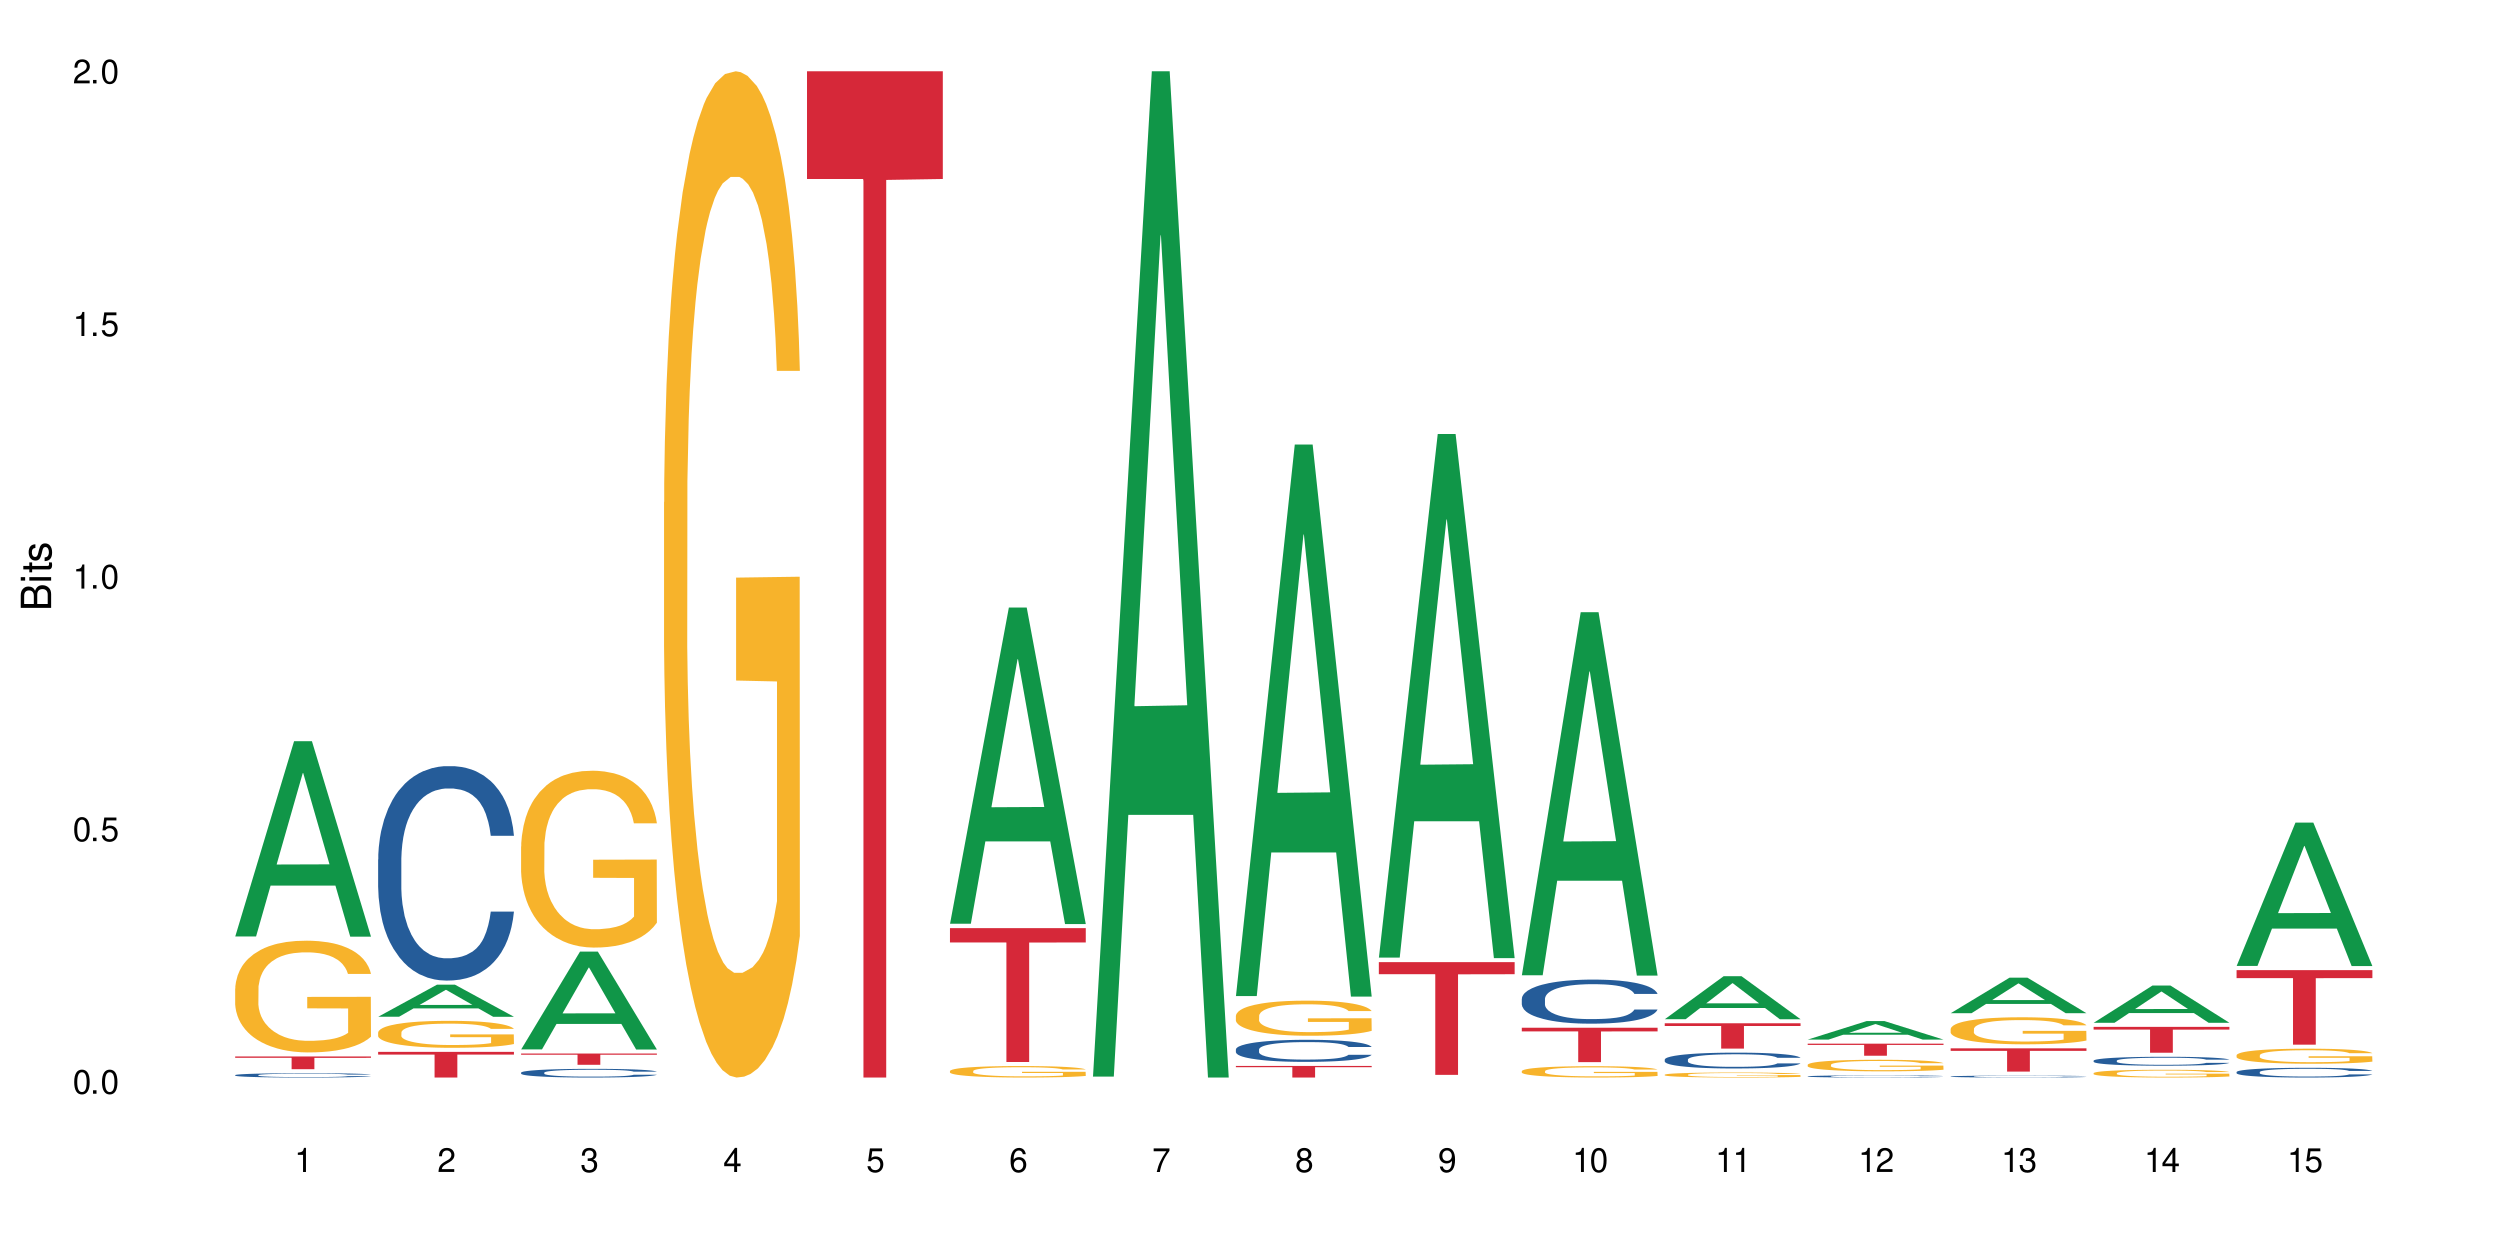 <?xml version="1.0" encoding="UTF-8"?>
<svg xmlns="http://www.w3.org/2000/svg" xmlns:xlink="http://www.w3.org/1999/xlink" width="720" height="360" viewBox="0 0 720 360">
<defs>
<g>
<g id="glyph-0-0">
</g>
<g id="glyph-0-1">
<path d="M 2.641 -6.938 C 2 -6.938 1.422 -6.656 1.078 -6.172 C 0.641 -5.562 0.406 -4.641 0.406 -3.359 C 0.406 -1.016 1.188 0.219 2.641 0.219 C 4.078 0.219 4.859 -1.016 4.859 -3.297 C 4.859 -4.641 4.656 -5.547 4.203 -6.172 C 3.844 -6.656 3.281 -6.938 2.641 -6.938 Z M 2.641 -6.188 C 3.547 -6.188 4 -5.25 4 -3.375 C 4 -1.406 3.562 -0.484 2.625 -0.484 C 1.734 -0.484 1.281 -1.438 1.281 -3.344 C 1.281 -5.25 1.734 -6.188 2.641 -6.188 Z M 2.641 -6.188 "/>
</g>
<g id="glyph-0-2">
<path d="M 1.828 -1 L 0.828 -1 L 0.828 0 L 1.828 0 Z M 1.828 -1 "/>
</g>
<g id="glyph-0-3">
<path d="M 4.562 -6.797 L 1.062 -6.797 L 0.547 -3.094 L 1.328 -3.094 C 1.719 -3.562 2.047 -3.734 2.578 -3.734 C 3.484 -3.734 4.062 -3.109 4.062 -2.094 C 4.062 -1.125 3.484 -0.531 2.578 -0.531 C 1.828 -0.531 1.375 -0.906 1.188 -1.672 L 0.328 -1.672 C 0.453 -1.109 0.547 -0.844 0.75 -0.594 C 1.125 -0.078 1.828 0.219 2.594 0.219 C 3.969 0.219 4.922 -0.781 4.922 -2.219 C 4.922 -3.562 4.031 -4.484 2.719 -4.484 C 2.25 -4.484 1.859 -4.359 1.469 -4.062 L 1.734 -5.969 L 4.562 -5.969 Z M 4.562 -6.797 "/>
</g>
<g id="glyph-0-4">
<path d="M 2.484 -4.938 L 2.484 0 L 3.328 0 L 3.328 -6.938 L 2.766 -6.938 C 2.469 -5.875 2.281 -5.734 0.984 -5.562 L 0.984 -4.938 Z M 2.484 -4.938 "/>
</g>
<g id="glyph-0-5">
<path d="M 4.859 -0.828 L 1.281 -0.828 C 1.359 -1.406 1.672 -1.781 2.5 -2.281 L 3.469 -2.828 C 4.406 -3.344 4.906 -4.062 4.906 -4.906 C 4.906 -5.484 4.672 -6.031 4.266 -6.406 C 3.859 -6.766 3.375 -6.938 2.719 -6.938 C 1.859 -6.938 1.219 -6.625 0.844 -6.031 C 0.609 -5.672 0.5 -5.234 0.484 -4.531 L 1.328 -4.531 C 1.359 -5.016 1.406 -5.281 1.531 -5.516 C 1.75 -5.938 2.188 -6.203 2.703 -6.203 C 3.469 -6.203 4.031 -5.641 4.031 -4.891 C 4.031 -4.344 3.719 -3.859 3.125 -3.516 L 2.234 -3 C 0.812 -2.172 0.406 -1.531 0.328 -0.016 L 4.859 -0.016 Z M 4.859 -0.828 "/>
</g>
<g id="glyph-0-6">
<path d="M 2.125 -3.188 L 2.578 -3.188 C 3.5 -3.188 3.984 -2.766 3.984 -1.922 C 3.984 -1.062 3.469 -0.531 2.594 -0.531 C 1.656 -0.531 1.203 -1 1.156 -2.016 L 0.312 -2.016 C 0.344 -1.453 0.438 -1.094 0.609 -0.781 C 0.953 -0.109 1.625 0.219 2.547 0.219 C 3.953 0.219 4.859 -0.625 4.859 -1.938 C 4.859 -2.828 4.516 -3.297 3.703 -3.594 C 4.344 -3.844 4.656 -4.328 4.656 -5.031 C 4.656 -6.219 3.875 -6.938 2.578 -6.938 C 1.203 -6.938 0.484 -6.172 0.453 -4.703 L 1.297 -4.703 C 1.312 -5.125 1.344 -5.359 1.453 -5.578 C 1.641 -5.969 2.062 -6.203 2.594 -6.203 C 3.344 -6.203 3.797 -5.75 3.797 -5 C 3.797 -4.516 3.609 -4.219 3.25 -4.047 C 3.016 -3.953 2.703 -3.922 2.125 -3.906 Z M 2.125 -3.188 "/>
</g>
<g id="glyph-0-7">
<path d="M 3.141 -1.672 L 3.141 0 L 3.984 0 L 3.984 -1.672 L 4.984 -1.672 L 4.984 -2.438 L 3.984 -2.438 L 3.984 -6.938 L 3.359 -6.938 L 0.266 -2.578 L 0.266 -1.672 Z M 3.141 -2.438 L 1 -2.438 L 3.141 -5.5 Z M 3.141 -2.438 "/>
</g>
<g id="glyph-0-8">
<path d="M 4.781 -5.125 C 4.609 -6.266 3.891 -6.938 2.844 -6.938 C 2.094 -6.938 1.422 -6.578 1.031 -5.953 C 0.594 -5.266 0.406 -4.422 0.406 -3.172 C 0.406 -2 0.578 -1.25 0.984 -0.641 C 1.359 -0.078 1.953 0.219 2.703 0.219 C 3.984 0.219 4.922 -0.75 4.922 -2.094 C 4.922 -3.375 4.062 -4.281 2.844 -4.281 C 2.172 -4.281 1.641 -4.031 1.281 -3.516 C 1.281 -5.234 1.828 -6.188 2.797 -6.188 C 3.391 -6.188 3.797 -5.797 3.938 -5.125 Z M 2.734 -3.531 C 3.547 -3.531 4.062 -2.953 4.062 -2.031 C 4.062 -1.156 3.484 -0.531 2.703 -0.531 C 1.922 -0.531 1.328 -1.188 1.328 -2.078 C 1.328 -2.938 1.906 -3.531 2.734 -3.531 Z M 2.734 -3.531 "/>
</g>
<g id="glyph-0-9">
<path d="M 4.984 -6.797 L 0.438 -6.797 L 0.438 -5.969 L 4.109 -5.969 C 2.5 -3.656 1.828 -2.234 1.328 0 L 2.219 0 C 2.594 -2.172 3.453 -4.047 4.984 -6.094 Z M 4.984 -6.797 "/>
</g>
<g id="glyph-0-10">
<path d="M 3.75 -3.656 C 4.469 -4.094 4.688 -4.438 4.688 -5.078 C 4.688 -6.172 3.844 -6.938 2.641 -6.938 C 1.438 -6.938 0.594 -6.172 0.594 -5.094 C 0.594 -4.438 0.812 -4.094 1.516 -3.656 C 0.734 -3.266 0.359 -2.703 0.359 -1.922 C 0.359 -0.656 1.281 0.219 2.641 0.219 C 3.984 0.219 4.922 -0.656 4.922 -1.922 C 4.922 -2.703 4.531 -3.266 3.75 -3.656 Z M 2.641 -6.188 C 3.359 -6.188 3.812 -5.75 3.812 -5.062 C 3.812 -4.406 3.344 -3.984 2.641 -3.984 C 1.922 -3.984 1.453 -4.406 1.453 -5.078 C 1.453 -5.75 1.922 -6.188 2.641 -6.188 Z M 2.641 -3.266 C 3.484 -3.266 4.062 -2.719 4.062 -1.906 C 4.062 -1.078 3.484 -0.531 2.625 -0.531 C 1.797 -0.531 1.219 -1.094 1.219 -1.906 C 1.219 -2.719 1.781 -3.266 2.641 -3.266 Z M 2.641 -3.266 "/>
</g>
<g id="glyph-0-11">
<path d="M 0.516 -1.578 C 0.672 -0.453 1.406 0.219 2.438 0.219 C 3.188 0.219 3.859 -0.141 4.266 -0.766 C 4.688 -1.453 4.891 -2.297 4.891 -3.547 C 4.891 -4.719 4.703 -5.453 4.312 -6.078 C 3.938 -6.641 3.344 -6.938 2.594 -6.938 C 1.297 -6.938 0.359 -5.969 0.359 -4.625 C 0.359 -3.344 1.234 -2.453 2.453 -2.453 C 3.094 -2.453 3.578 -2.672 4.016 -3.203 C 4 -1.484 3.469 -0.531 2.5 -0.531 C 1.906 -0.531 1.484 -0.906 1.359 -1.578 Z M 2.578 -6.203 C 3.375 -6.203 3.969 -5.531 3.969 -4.641 C 3.969 -3.797 3.391 -3.188 2.547 -3.188 C 1.734 -3.188 1.234 -3.766 1.234 -4.688 C 1.234 -5.562 1.797 -6.203 2.578 -6.203 Z M 2.578 -6.203 "/>
</g>
<g id="glyph-1-0">
</g>
<g id="glyph-1-1">
<path d="M 0 -0.953 L 0 -4.891 C 0 -5.719 -0.234 -6.344 -0.734 -6.797 C -1.188 -7.234 -1.812 -7.469 -2.5 -7.469 C -3.547 -7.469 -4.188 -7 -4.625 -5.875 C -4.984 -6.688 -5.625 -7.094 -6.531 -7.094 C -7.172 -7.094 -7.734 -6.859 -8.141 -6.391 C -8.562 -5.922 -8.75 -5.344 -8.75 -4.5 L -8.75 -0.953 Z M -4.984 -2.062 L -7.766 -2.062 L -7.766 -4.219 C -7.766 -4.844 -7.688 -5.203 -7.453 -5.5 C -7.219 -5.812 -6.859 -5.969 -6.375 -5.969 C -5.891 -5.969 -5.531 -5.812 -5.297 -5.5 C -5.062 -5.203 -4.984 -4.844 -4.984 -4.219 Z M -0.984 -2.062 L -4 -2.062 L -4 -4.781 C -4 -5.766 -3.438 -6.359 -2.484 -6.359 C -1.547 -6.359 -0.984 -5.766 -0.984 -4.781 Z M -0.984 -2.062 "/>
</g>
<g id="glyph-1-2">
<path d="M -6.281 -1.797 L -6.281 -0.797 L 0 -0.797 L 0 -1.797 Z M -8.75 -1.797 L -8.75 -0.797 L -7.484 -0.797 L -7.484 -1.797 Z M -8.75 -1.797 "/>
</g>
<g id="glyph-1-3">
<path d="M -6.281 -3.047 L -6.281 -2.016 L -8.016 -2.016 L -8.016 -1.016 L -6.281 -1.016 L -6.281 -0.172 L -5.469 -0.172 L -5.469 -1.016 L -0.719 -1.016 C -0.078 -1.016 0.281 -1.453 0.281 -2.234 C 0.281 -2.5 0.25 -2.719 0.188 -3.047 L -0.641 -3.047 C -0.609 -2.906 -0.594 -2.766 -0.594 -2.562 C -0.594 -2.141 -0.719 -2.016 -1.156 -2.016 L -5.469 -2.016 L -5.469 -3.047 Z M -6.281 -3.047 "/>
</g>
<g id="glyph-1-4">
<path d="M -4.531 -5.25 C -5.766 -5.25 -6.469 -4.422 -6.469 -2.969 C -6.469 -1.516 -5.719 -0.562 -4.547 -0.562 C -3.562 -0.562 -3.094 -1.062 -2.734 -2.562 L -2.516 -3.484 C -2.344 -4.188 -2.094 -4.469 -1.641 -4.469 C -1.047 -4.469 -0.641 -3.875 -0.641 -3 C -0.641 -2.453 -0.797 -2 -1.062 -1.75 C -1.25 -1.594 -1.422 -1.531 -1.875 -1.469 L -1.875 -0.406 C -0.422 -0.453 0.281 -1.266 0.281 -2.922 C 0.281 -4.5 -0.5 -5.516 -1.719 -5.516 C -2.656 -5.516 -3.172 -4.984 -3.469 -3.734 L -3.703 -2.766 C -3.891 -1.953 -4.156 -1.609 -4.594 -1.609 C -5.188 -1.609 -5.547 -2.125 -5.547 -2.938 C -5.547 -3.75 -5.203 -4.172 -4.531 -4.203 Z M -4.531 -5.25 "/>
</g>
</g>
</defs>
<rect x="-72" y="-36" width="864" height="432" fill="rgb(100%, 100%, 100%)" fill-opacity="1"/>
<path fill-rule="nonzero" fill="rgb(6.275%, 58.824%, 28.235%)" fill-opacity="1" d="M 67.73 269.699 L 67.773 269.648 L 84.695 213.461 L 89.836 213.461 L 106.844 269.754 L 100.867 269.754 L 96.605 255.059 L 77.926 255.059 L 73.75 269.699 L 67.73 269.699 L 79.723 248.98 L 94.895 248.926 L 87.328 222.656 L 87.246 222.605 L 87.16 222.766 L 79.684 248.926 L 79.723 248.98 Z M 67.73 269.699 "/>
<path fill-rule="nonzero" fill="rgb(14.51%, 36.078%, 60%)" fill-opacity="1" d="M 67.73 309.629 L 67.777 309.629 L 67.777 309.602 L 67.922 309.555 L 68.254 309.5 L 68.59 309.465 L 69.449 309.398 L 70.641 309.332 L 71.879 309.281 L 72.785 309.254 L 73.598 309.23 L 75.457 309.188 L 76.652 309.164 L 77.938 309.145 L 79.512 309.125 L 80.656 309.117 L 83.234 309.098 L 85.141 309.09 L 86.621 309.086 L 89.816 309.086 L 91.723 309.09 L 93.105 309.098 L 94.633 309.105 L 95.922 309.117 L 98.164 309.141 L 100.168 309.172 L 101.074 309.191 L 102.504 309.227 L 103.602 309.262 L 104.363 309.289 L 105.223 309.332 L 105.984 309.383 L 106.559 309.441 L 106.844 309.488 L 100.168 309.488 L 99.832 309.445 L 99.449 309.41 L 98.734 309.363 L 98.02 309.328 L 97.02 309.297 L 96.113 309.273 L 94.871 309.254 L 93.773 309.238 L 92.629 309.23 L 91.531 309.223 L 89.434 309.215 L 87 309.215 L 86.094 309.219 L 84.234 309.227 L 83.234 309.234 L 81.801 309.25 L 80.801 309.266 L 79.609 309.289 L 78.797 309.309 L 77.797 309.336 L 77.078 309.363 L 76.27 309.402 L 75.793 309.43 L 75.363 309.461 L 74.98 309.5 L 74.695 309.539 L 74.504 309.582 L 74.41 309.621 L 74.41 309.801 L 74.504 309.84 L 74.742 309.887 L 75.363 309.957 L 76.27 310.02 L 77.32 310.066 L 78.32 310.102 L 78.891 310.117 L 79.656 310.133 L 80.848 310.156 L 82.566 310.18 L 83.566 310.188 L 85.094 310.199 L 86.668 310.203 L 88.766 310.203 L 90.625 310.199 L 91.867 310.191 L 93.156 310.184 L 94.918 310.164 L 96.016 310.145 L 96.969 310.125 L 97.688 310.102 L 98.164 310.086 L 98.879 310.047 L 99.449 310.012 L 99.879 309.969 L 100.168 309.93 L 106.844 309.93 L 106.559 309.977 L 106.129 310.02 L 105.699 310.055 L 105.031 310.094 L 104.27 310.129 L 103.172 310.168 L 102.266 310.195 L 101.074 310.223 L 99.977 310.246 L 98.781 310.266 L 97.02 310.289 L 95.875 310.301 L 94.633 310.309 L 93.156 310.32 L 91.293 310.328 L 89.289 310.332 L 85.426 310.332 L 83.949 310.324 L 81.992 310.316 L 79.559 310.293 L 77.797 310.273 L 76.414 310.25 L 75.219 310.23 L 73.883 310.199 L 72.168 310.148 L 71.117 310.109 L 70.402 310.078 L 69.59 310.031 L 69.02 309.992 L 68.352 309.93 L 67.875 309.848 L 67.73 309.785 Z M 67.73 309.629 "/>
<path fill-rule="nonzero" fill="rgb(96.863%, 70.196%, 16.863%)" fill-opacity="1" d="M 67.73 284.699 L 67.777 284.672 L 67.777 284.082 L 67.969 282.762 L 68.445 280.938 L 69.066 279.441 L 69.734 278.266 L 70.164 277.648 L 70.879 276.766 L 71.5 276.117 L 73.074 274.797 L 75.078 273.562 L 76.172 273.031 L 77.414 272.531 L 79.18 271.973 L 79.988 271.77 L 82.469 271.297 L 85.285 271.004 L 88.383 270.918 L 89.816 270.945 L 91.77 271.062 L 94.441 271.387 L 95.969 271.68 L 97.16 271.973 L 98.402 272.355 L 99.926 272.945 L 101.359 273.648 L 102.504 274.355 L 103.648 275.238 L 104.602 276.176 L 105.414 277.207 L 106.129 278.441 L 106.559 279.469 L 106.844 280.496 L 100.215 280.496 L 99.832 279.469 L 99.402 278.676 L 98.688 277.707 L 97.973 277 L 97.258 276.441 L 95.922 275.676 L 94.777 275.207 L 93.344 274.797 L 91.961 274.531 L 90.387 274.355 L 89.434 274.297 L 86.906 274.297 L 84.617 274.504 L 83.281 274.738 L 82.328 274.973 L 80.992 275.414 L 80.18 275.766 L 79.703 276 L 78.273 276.914 L 77.32 277.734 L 76.793 278.293 L 76.125 279.176 L 75.648 279.969 L 75.125 281.145 L 74.84 282.027 L 74.457 284.023 L 74.41 289.316 L 74.551 290.434 L 74.84 291.637 L 75.219 292.695 L 75.793 293.812 L 76.363 294.664 L 77.367 295.812 L 78.227 296.574 L 78.891 297.074 L 80.18 297.867 L 80.703 298.133 L 81.945 298.664 L 83.234 299.074 L 84.809 299.426 L 86 299.602 L 87.906 299.75 L 90.34 299.75 L 93.203 299.574 L 95.016 299.34 L 96.254 299.102 L 97.066 298.898 L 98.066 298.574 L 98.781 298.281 L 99.449 297.957 L 100.262 297.457 L 100.262 290.434 L 88.48 290.402 L 88.48 287.109 L 106.797 287.082 L 106.844 298.574 L 105.844 299.367 L 104.602 300.133 L 103.41 300.719 L 102.168 301.219 L 100.406 301.777 L 98.973 302.129 L 96.781 302.543 L 94.777 302.805 L 92.676 302.984 L 90.816 303.07 L 88.621 303.102 L 86.668 303.043 L 84.57 302.863 L 82.898 302.629 L 81.371 302.336 L 79.848 301.953 L 77.938 301.336 L 76.699 300.836 L 75.41 300.219 L 74.121 299.484 L 72.977 298.691 L 72.215 298.074 L 71.453 297.367 L 70.641 296.488 L 69.879 295.488 L 69.305 294.578 L 68.781 293.547 L 68.398 292.578 L 68.016 291.254 L 67.828 290.199 L 67.73 289.285 Z M 67.73 284.699 "/>
<path fill-rule="nonzero" fill="rgb(83.922%, 15.686%, 22.353%)" fill-opacity="1" d="M 67.73 304.266 L 106.844 304.266 L 106.844 304.656 L 90.543 304.66 L 90.543 307.922 L 83.984 307.922 L 83.984 304.664 L 83.891 304.656 L 67.73 304.656 Z M 67.73 304.266 "/>
<path fill-rule="nonzero" fill="rgb(6.275%, 58.824%, 28.235%)" fill-opacity="1" d="M 108.902 292.828 L 108.945 292.82 L 125.867 283.578 L 131.008 283.578 L 148.016 292.836 L 142.039 292.836 L 137.777 290.418 L 119.098 290.418 L 114.922 292.828 L 108.902 292.828 L 120.895 289.418 L 136.062 289.41 L 128.5 285.09 L 128.418 285.082 L 128.332 285.105 L 120.855 289.41 L 120.895 289.418 Z M 108.902 292.828 "/>
<path fill-rule="nonzero" fill="rgb(14.51%, 36.078%, 60%)" fill-opacity="1" d="M 108.902 247.531 L 108.949 247.477 L 108.949 246.121 L 109.094 243.977 L 109.426 241.266 L 109.762 239.406 L 110.621 236.074 L 111.812 232.859 L 113.051 230.375 L 113.957 228.906 L 114.77 227.777 L 116.629 225.688 L 117.82 224.617 L 119.109 223.656 L 120.684 222.699 L 121.828 222.133 L 124.406 221.23 L 126.312 220.836 L 127.793 220.668 L 130.988 220.668 L 132.895 220.891 L 134.277 221.176 L 135.805 221.625 L 137.094 222.133 L 139.336 223.375 L 141.336 224.957 L 142.242 225.859 L 143.676 227.609 L 144.773 229.301 L 145.535 230.77 L 146.395 232.859 L 147.156 235.398 L 147.73 238.277 L 148.016 240.703 L 141.336 240.703 L 141.004 238.445 L 140.621 236.695 L 139.906 234.383 L 139.191 232.746 L 138.191 231.109 L 137.285 230.035 L 136.043 228.965 L 134.945 228.285 L 133.801 227.777 L 132.703 227.438 L 130.605 227.102 L 128.172 227.102 L 127.266 227.215 L 125.406 227.664 L 124.406 228.059 L 122.973 228.852 L 121.973 229.582 L 120.781 230.711 L 119.969 231.672 L 118.969 233.141 L 118.25 234.438 L 117.441 236.301 L 116.965 237.711 L 116.535 239.293 L 116.152 241.156 L 115.867 243.129 L 115.676 245.219 L 115.582 247.25 L 115.582 256 L 115.676 258.031 L 115.914 260.402 L 116.535 263.844 L 117.441 266.836 L 118.488 269.207 L 119.492 270.898 L 120.062 271.688 L 120.828 272.594 L 122.02 273.723 L 123.738 274.852 L 124.738 275.301 L 126.266 275.754 L 127.84 275.98 L 129.938 275.98 L 131.797 275.754 L 133.039 275.473 L 134.324 275.02 L 136.09 274.059 L 137.188 273.156 L 138.141 272.086 L 138.859 271.012 L 139.336 270.109 L 140.051 268.359 L 140.621 266.441 L 141.051 264.465 L 141.336 262.547 L 148.016 262.547 L 147.73 264.805 L 147.301 267.004 L 146.871 268.641 L 146.203 270.617 L 145.441 272.367 L 144.344 274.344 L 143.438 275.641 L 142.242 277.051 L 141.148 278.125 L 139.953 279.082 L 138.191 280.211 L 137.043 280.777 L 135.805 281.285 L 134.324 281.734 L 132.465 282.133 L 130.461 282.355 L 128.602 282.414 L 126.598 282.301 L 125.121 282.074 L 123.164 281.566 L 120.73 280.551 L 118.969 279.477 L 117.582 278.406 L 116.391 277.277 L 115.055 275.754 L 113.34 273.27 L 112.289 271.352 L 111.574 269.77 L 110.762 267.57 L 110.191 265.594 L 109.523 262.434 L 109.047 258.426 L 108.902 255.32 Z M 108.902 247.531 "/>
<path fill-rule="nonzero" fill="rgb(96.863%, 70.196%, 16.863%)" fill-opacity="1" d="M 108.902 297.328 L 108.949 297.32 L 108.949 297.18 L 109.141 296.859 L 109.617 296.422 L 110.238 296.059 L 110.906 295.773 L 111.336 295.625 L 112.051 295.414 L 112.672 295.258 L 114.246 294.938 L 116.25 294.641 L 117.344 294.512 L 118.586 294.391 L 120.352 294.254 L 121.16 294.207 L 123.641 294.094 L 126.457 294.023 L 129.555 294 L 130.988 294.008 L 132.941 294.035 L 135.613 294.113 L 137.141 294.184 L 138.332 294.254 L 139.574 294.348 L 141.098 294.488 L 142.531 294.66 L 143.676 294.832 L 144.82 295.043 L 145.773 295.27 L 146.586 295.52 L 147.301 295.816 L 147.73 296.066 L 148.016 296.312 L 141.387 296.312 L 141.004 296.066 L 140.574 295.875 L 139.859 295.641 L 139.145 295.469 L 138.43 295.336 L 137.094 295.148 L 135.949 295.035 L 134.516 294.938 L 133.133 294.875 L 131.559 294.832 L 130.605 294.816 L 128.078 294.816 L 125.789 294.867 L 124.453 294.922 L 123.5 294.98 L 122.164 295.086 L 121.352 295.172 L 120.875 295.227 L 119.445 295.449 L 118.488 295.648 L 117.965 295.781 L 117.297 295.996 L 116.82 296.188 L 116.297 296.469 L 116.008 296.684 L 115.629 297.164 L 115.582 298.441 L 115.723 298.711 L 116.008 299.004 L 116.391 299.258 L 116.965 299.527 L 117.535 299.734 L 118.539 300.012 L 119.395 300.195 L 120.062 300.316 L 121.352 300.508 L 121.875 300.57 L 123.117 300.699 L 124.406 300.797 L 125.98 300.883 L 127.172 300.926 L 129.078 300.961 L 131.512 300.961 L 134.375 300.918 L 136.188 300.863 L 137.426 300.805 L 138.238 300.754 L 139.238 300.68 L 139.953 300.605 L 140.621 300.527 L 141.434 300.406 L 141.434 298.711 L 129.652 298.703 L 129.652 297.91 L 147.969 297.902 L 148.016 300.68 L 147.016 300.871 L 145.773 301.055 L 144.582 301.195 L 143.34 301.316 L 141.578 301.453 L 140.145 301.535 L 137.949 301.637 L 135.949 301.699 L 133.848 301.742 L 131.988 301.762 L 129.793 301.77 L 127.84 301.758 L 125.742 301.715 L 124.07 301.656 L 122.543 301.586 L 121.02 301.492 L 119.109 301.344 L 117.871 301.223 L 116.582 301.074 L 115.293 300.898 L 114.148 300.707 L 113.387 300.559 L 112.625 300.387 L 111.812 300.176 L 111.051 299.934 L 110.477 299.711 L 109.953 299.465 L 109.57 299.23 L 109.188 298.91 L 108.996 298.656 L 108.902 298.434 Z M 108.902 297.328 "/>
<path fill-rule="nonzero" fill="rgb(83.922%, 15.686%, 22.353%)" fill-opacity="1" d="M 108.902 302.934 L 148.016 302.934 L 148.016 303.727 L 131.715 303.734 L 131.715 310.332 L 125.156 310.332 L 125.156 303.742 L 125.062 303.727 L 108.902 303.727 Z M 108.902 302.934 "/>
<path fill-rule="nonzero" fill="rgb(6.275%, 58.824%, 28.235%)" fill-opacity="1" d="M 150.074 302.234 L 150.117 302.207 L 167.039 274.07 L 172.18 274.07 L 189.188 302.262 L 183.211 302.262 L 178.949 294.902 L 160.27 294.902 L 156.09 302.234 L 150.074 302.234 L 162.066 291.855 L 177.234 291.832 L 169.672 278.676 L 169.59 278.648 L 169.504 278.727 L 162.027 291.832 L 162.066 291.855 Z M 150.074 302.234 "/>
<path fill-rule="nonzero" fill="rgb(14.51%, 36.078%, 60%)" fill-opacity="1" d="M 150.074 308.918 L 150.121 308.914 L 150.121 308.859 L 150.266 308.773 L 150.598 308.664 L 150.934 308.586 L 151.793 308.453 L 152.984 308.32 L 154.223 308.223 L 155.129 308.16 L 155.941 308.117 L 157.801 308.031 L 158.992 307.988 L 160.281 307.949 L 161.855 307.91 L 163 307.887 L 165.578 307.852 L 167.484 307.832 L 168.965 307.828 L 172.16 307.828 L 174.066 307.836 L 175.449 307.848 L 176.977 307.867 L 178.266 307.887 L 180.508 307.938 L 182.508 308 L 183.414 308.039 L 184.848 308.109 L 185.945 308.176 L 186.707 308.238 L 187.566 308.32 L 188.328 308.426 L 188.902 308.543 L 189.188 308.641 L 182.508 308.641 L 182.176 308.547 L 181.793 308.477 L 181.078 308.383 L 180.363 308.316 L 179.359 308.25 L 178.453 308.207 L 177.215 308.164 L 176.117 308.137 L 174.973 308.117 L 173.875 308.102 L 171.777 308.09 L 169.344 308.09 L 168.438 308.094 L 166.578 308.109 L 165.578 308.129 L 164.145 308.16 L 163.145 308.188 L 161.953 308.234 L 161.141 308.273 L 160.137 308.332 L 159.422 308.387 L 158.613 308.461 L 158.137 308.52 L 157.707 308.582 L 157.324 308.66 L 157.039 308.738 L 156.848 308.824 L 156.754 308.906 L 156.754 309.262 L 156.848 309.344 L 157.086 309.438 L 157.707 309.578 L 158.613 309.699 L 159.66 309.797 L 160.664 309.867 L 161.234 309.898 L 162 309.934 L 163.191 309.98 L 164.91 310.027 L 165.91 310.043 L 167.438 310.062 L 169.012 310.07 L 171.109 310.07 L 172.969 310.062 L 174.211 310.051 L 175.496 310.031 L 177.262 309.992 L 178.359 309.957 L 179.312 309.914 L 180.027 309.871 L 180.508 309.832 L 181.223 309.762 L 181.793 309.684 L 182.223 309.605 L 182.508 309.527 L 189.188 309.527 L 188.902 309.617 L 188.473 309.707 L 188.043 309.773 L 187.375 309.855 L 186.613 309.926 L 185.516 310.004 L 184.609 310.059 L 183.414 310.113 L 182.32 310.16 L 181.125 310.199 L 179.359 310.242 L 178.215 310.266 L 176.977 310.285 L 175.496 310.305 L 173.637 310.32 L 171.633 310.332 L 169.773 310.332 L 167.77 310.328 L 166.293 310.32 L 164.336 310.297 L 161.902 310.258 L 160.137 310.215 L 158.754 310.168 L 157.562 310.125 L 156.227 310.062 L 154.512 309.961 L 153.461 309.883 L 152.746 309.82 L 151.934 309.73 L 151.363 309.648 L 150.695 309.523 L 150.219 309.359 L 150.074 309.234 Z M 150.074 308.918 "/>
<path fill-rule="nonzero" fill="rgb(96.863%, 70.196%, 16.863%)" fill-opacity="1" d="M 150.074 243.785 L 150.121 243.738 L 150.121 242.805 L 150.312 240.715 L 150.789 237.828 L 151.41 235.457 L 152.078 233.594 L 152.508 232.617 L 153.223 231.223 L 153.844 230.199 L 155.418 228.105 L 157.418 226.152 L 158.516 225.316 L 159.758 224.523 L 161.523 223.641 L 162.332 223.312 L 164.812 222.57 L 167.629 222.105 L 170.727 221.965 L 172.16 222.012 L 174.113 222.199 L 176.785 222.711 L 178.312 223.176 L 179.504 223.641 L 180.746 224.246 L 182.27 225.176 L 183.703 226.293 L 184.848 227.406 L 185.992 228.805 L 186.945 230.293 L 187.758 231.922 L 188.473 233.875 L 188.902 235.504 L 189.188 237.129 L 182.559 237.129 L 182.176 235.504 L 181.746 234.246 L 181.031 232.711 L 180.316 231.594 L 179.602 230.711 L 178.266 229.5 L 177.121 228.758 L 175.688 228.105 L 174.305 227.688 L 172.73 227.406 L 171.777 227.316 L 169.25 227.316 L 166.961 227.641 L 165.625 228.012 L 164.672 228.387 L 163.336 229.082 L 162.523 229.641 L 162.047 230.012 L 160.617 231.457 L 159.66 232.758 L 159.137 233.641 L 158.469 235.039 L 157.992 236.293 L 157.469 238.152 L 157.18 239.551 L 156.801 242.715 L 156.754 251.086 L 156.895 252.855 L 157.18 254.762 L 157.562 256.438 L 158.137 258.203 L 158.707 259.555 L 159.711 261.367 L 160.566 262.578 L 161.234 263.367 L 162.523 264.625 L 163.047 265.043 L 164.289 265.879 L 165.578 266.531 L 167.148 267.09 L 168.344 267.371 L 170.25 267.602 L 172.684 267.602 L 175.547 267.324 L 177.359 266.949 L 178.598 266.578 L 179.41 266.254 L 180.41 265.742 L 181.125 265.277 L 181.793 264.766 L 182.605 263.973 L 182.605 252.855 L 170.824 252.809 L 170.824 247.598 L 189.141 247.551 L 189.188 265.742 L 188.188 266.996 L 186.945 268.207 L 185.754 269.137 L 184.512 269.93 L 182.746 270.812 L 181.316 271.371 L 179.121 272.023 L 177.121 272.441 L 175.02 272.719 L 173.16 272.859 L 170.965 272.906 L 169.012 272.812 L 166.91 272.535 L 165.242 272.16 L 163.715 271.695 L 162.191 271.09 L 160.281 270.113 L 159.043 269.324 L 157.754 268.348 L 156.465 267.184 L 155.32 265.926 L 154.559 264.949 L 153.793 263.832 L 152.984 262.438 L 152.219 260.855 L 151.648 259.414 L 151.125 257.785 L 150.742 256.25 L 150.359 254.156 L 150.168 252.484 L 150.074 251.039 Z M 150.074 243.785 "/>
<path fill-rule="nonzero" fill="rgb(83.922%, 15.686%, 22.353%)" fill-opacity="1" d="M 150.074 303.422 L 189.188 303.422 L 189.188 303.77 L 172.887 303.773 L 172.887 306.664 L 166.328 306.664 L 166.328 303.777 L 166.234 303.77 L 150.074 303.77 Z M 150.074 303.422 "/>
<path fill-rule="nonzero" fill="rgb(96.863%, 70.196%, 16.863%)" fill-opacity="1" d="M 191.246 144.652 L 191.293 144.387 L 191.293 139.094 L 191.484 127.184 L 191.961 110.777 L 192.582 97.277 L 193.25 86.691 L 193.68 81.133 L 194.395 73.195 L 195.016 67.371 L 196.59 55.461 L 198.59 44.348 L 199.688 39.582 L 200.93 35.082 L 202.695 30.055 L 203.504 28.203 L 205.984 23.965 L 208.801 21.32 L 211.898 20.527 L 213.332 20.789 L 215.285 21.848 L 217.957 24.762 L 219.484 27.406 L 220.676 30.055 L 221.918 33.496 L 223.441 38.789 L 224.875 45.141 L 226.02 51.492 L 227.164 59.43 L 228.117 67.902 L 228.93 77.164 L 229.645 88.281 L 230.074 97.543 L 230.359 106.805 L 223.73 106.805 L 223.348 97.543 L 222.918 90.398 L 222.203 81.664 L 221.488 75.312 L 220.77 70.281 L 219.438 63.402 L 218.293 59.168 L 216.859 55.461 L 215.477 53.078 L 213.902 51.492 L 212.949 50.961 L 210.422 50.961 L 208.133 52.816 L 206.797 54.934 L 205.84 57.051 L 204.508 61.02 L 203.695 64.195 L 203.219 66.312 L 201.789 74.516 L 200.832 81.93 L 200.309 86.957 L 199.641 94.898 L 199.164 102.043 L 198.641 112.629 L 198.352 120.57 L 197.973 138.566 L 197.922 186.207 L 198.066 196.262 L 198.352 207.113 L 198.734 216.641 L 199.309 226.699 L 199.879 234.375 L 200.883 244.695 L 201.738 251.578 L 202.406 256.078 L 203.695 263.223 L 204.219 265.605 L 205.461 270.367 L 206.746 274.074 L 208.32 277.25 L 209.516 278.836 L 211.422 280.16 L 213.855 280.16 L 216.719 278.574 L 218.531 276.457 L 219.77 274.34 L 220.582 272.484 L 221.582 269.574 L 222.297 266.926 L 222.965 264.016 L 223.777 259.516 L 223.777 196.262 L 211.996 195.996 L 211.996 166.355 L 230.312 166.09 L 230.359 269.574 L 229.355 276.719 L 228.117 283.602 L 226.926 288.895 L 225.684 293.395 L 223.918 298.422 L 222.488 301.598 L 220.293 305.305 L 218.293 307.688 L 216.191 309.273 L 214.332 310.066 L 212.137 310.332 L 210.184 309.805 L 208.082 308.215 L 206.414 306.098 L 204.887 303.453 L 203.359 300.012 L 201.453 294.453 L 200.215 289.953 L 198.926 284.395 L 197.637 277.777 L 196.492 270.633 L 195.73 265.074 L 194.965 258.723 L 194.156 250.781 L 193.391 241.785 L 192.82 233.578 L 192.297 224.316 L 191.914 215.582 L 191.531 203.672 L 191.34 194.145 L 191.246 185.941 Z M 191.246 144.652 "/>
<path fill-rule="nonzero" fill="rgb(83.922%, 15.686%, 22.353%)" fill-opacity="1" d="M 232.418 20.527 L 271.531 20.527 L 271.531 51.547 L 255.23 51.82 L 255.23 310.332 L 248.672 310.332 L 248.672 52.094 L 248.574 51.547 L 232.418 51.547 Z M 232.418 20.527 "/>
<path fill-rule="nonzero" fill="rgb(6.275%, 58.824%, 28.235%)" fill-opacity="1" d="M 273.59 266.043 L 273.629 265.957 L 290.555 174.969 L 295.695 174.969 L 312.703 266.129 L 306.727 266.129 L 302.465 242.332 L 283.785 242.332 L 279.605 266.043 L 273.59 266.043 L 285.582 232.488 L 300.75 232.406 L 293.188 189.863 L 293.105 189.777 L 293.02 190.035 L 285.539 232.406 L 285.582 232.488 Z M 273.59 266.043 "/>
<path fill-rule="nonzero" fill="rgb(96.863%, 70.196%, 16.863%)" fill-opacity="1" d="M 273.59 308.438 L 273.637 308.438 L 273.637 308.375 L 273.828 308.238 L 274.305 308.051 L 274.926 307.898 L 275.594 307.777 L 276.023 307.711 L 276.738 307.621 L 277.355 307.555 L 278.93 307.418 L 280.934 307.293 L 282.031 307.238 L 283.273 307.188 L 285.035 307.129 L 285.848 307.109 L 288.328 307.059 L 291.141 307.027 L 294.242 307.02 L 295.672 307.023 L 297.629 307.035 L 300.301 307.07 L 301.828 307.098 L 303.02 307.129 L 304.258 307.168 L 305.785 307.23 L 307.215 307.301 L 308.363 307.375 L 309.508 307.465 L 310.461 307.562 L 311.27 307.668 L 311.988 307.793 L 312.414 307.898 L 312.703 308.008 L 306.07 308.008 L 305.691 307.898 L 305.262 307.82 L 304.547 307.719 L 303.832 307.645 L 303.113 307.59 L 301.777 307.512 L 300.633 307.461 L 299.203 307.418 L 297.82 307.391 L 296.246 307.375 L 295.293 307.367 L 292.766 307.367 L 290.473 307.391 L 289.141 307.414 L 288.184 307.438 L 286.848 307.484 L 286.039 307.52 L 285.562 307.543 L 284.129 307.637 L 283.176 307.723 L 282.652 307.781 L 281.984 307.871 L 281.508 307.953 L 280.98 308.074 L 280.695 308.164 L 280.316 308.371 L 280.266 308.914 L 280.41 309.027 L 280.695 309.152 L 281.078 309.262 L 281.648 309.375 L 282.223 309.465 L 283.223 309.582 L 284.082 309.66 L 284.75 309.711 L 286.039 309.793 L 286.562 309.82 L 287.805 309.875 L 289.09 309.918 L 290.664 309.953 L 291.859 309.973 L 293.766 309.988 L 296.199 309.988 L 299.059 309.969 L 300.871 309.945 L 302.113 309.922 L 302.922 309.898 L 303.926 309.867 L 304.641 309.836 L 305.309 309.805 L 306.121 309.75 L 306.121 309.027 L 294.34 309.027 L 294.34 308.688 L 312.656 308.684 L 312.703 309.867 L 311.699 309.949 L 310.461 310.027 L 309.27 310.086 L 308.027 310.141 L 306.262 310.195 L 304.832 310.234 L 302.637 310.273 L 300.633 310.301 L 298.535 310.32 L 296.676 310.328 L 294.48 310.332 L 292.527 310.328 L 290.426 310.309 L 288.758 310.285 L 287.23 310.254 L 285.703 310.215 L 283.797 310.152 L 282.555 310.098 L 281.27 310.035 L 279.98 309.961 L 278.836 309.879 L 278.074 309.816 L 277.309 309.742 L 276.5 309.652 L 275.734 309.551 L 275.164 309.457 L 274.637 309.348 L 274.258 309.25 L 273.875 309.113 L 273.684 309.004 L 273.59 308.91 Z M 273.59 308.438 "/>
<path fill-rule="nonzero" fill="rgb(83.922%, 15.686%, 22.353%)" fill-opacity="1" d="M 273.59 267.293 L 312.703 267.293 L 312.703 271.422 L 296.402 271.457 L 296.402 305.855 L 289.844 305.855 L 289.844 271.492 L 289.746 271.422 L 273.59 271.422 Z M 273.59 267.293 "/>
<path fill-rule="nonzero" fill="rgb(6.275%, 58.824%, 28.235%)" fill-opacity="1" d="M 314.762 310.059 L 314.801 309.789 L 331.727 20.527 L 336.867 20.527 L 353.875 310.332 L 347.898 310.332 L 343.637 234.684 L 324.957 234.684 L 320.777 310.059 L 314.762 310.059 L 326.754 203.391 L 341.922 203.117 L 334.359 67.875 L 334.273 67.602 L 334.191 68.418 L 326.711 203.117 L 326.754 203.391 Z M 314.762 310.059 "/>
<path fill-rule="nonzero" fill="rgb(6.275%, 58.824%, 28.235%)" fill-opacity="1" d="M 355.934 286.871 L 355.973 286.723 L 372.898 128.016 L 378.039 128.016 L 395.047 287.02 L 389.07 287.02 L 384.809 245.516 L 366.129 245.516 L 361.949 286.871 L 355.934 286.871 L 367.926 228.344 L 383.094 228.195 L 375.531 153.992 L 375.445 153.844 L 375.363 154.293 L 367.883 228.195 L 367.926 228.344 Z M 355.934 286.871 "/>
<path fill-rule="nonzero" fill="rgb(14.51%, 36.078%, 60%)" fill-opacity="1" d="M 355.934 302.23 L 355.98 302.223 L 355.98 302.086 L 356.125 301.863 L 356.457 301.586 L 356.789 301.395 L 357.648 301.051 L 358.844 300.719 L 360.082 300.465 L 360.988 300.312 L 361.801 300.195 L 363.66 299.98 L 364.852 299.871 L 366.141 299.773 L 367.715 299.676 L 368.859 299.617 L 371.434 299.523 L 373.344 299.48 L 374.82 299.465 L 378.016 299.465 L 379.926 299.488 L 381.309 299.516 L 382.836 299.562 L 384.121 299.617 L 386.363 299.742 L 388.367 299.906 L 389.273 300 L 390.703 300.18 L 391.801 300.355 L 392.566 300.504 L 393.422 300.719 L 394.188 300.98 L 394.758 301.277 L 395.047 301.527 L 388.367 301.527 L 388.035 301.293 L 387.652 301.113 L 386.938 300.875 L 386.223 300.707 L 385.219 300.539 L 384.312 300.43 L 383.074 300.32 L 381.977 300.25 L 380.832 300.195 L 379.734 300.16 L 377.637 300.129 L 375.203 300.129 L 374.297 300.141 L 372.438 300.184 L 371.434 300.227 L 370.004 300.309 L 369 300.383 L 367.809 300.5 L 367 300.598 L 365.996 300.75 L 365.281 300.883 L 364.469 301.074 L 363.992 301.219 L 363.562 301.383 L 363.184 301.574 L 362.895 301.777 L 362.707 301.992 L 362.609 302.199 L 362.609 303.102 L 362.707 303.312 L 362.945 303.555 L 363.562 303.91 L 364.469 304.219 L 365.52 304.461 L 366.52 304.637 L 367.094 304.715 L 367.855 304.809 L 369.051 304.926 L 370.766 305.043 L 371.77 305.09 L 373.293 305.137 L 374.867 305.16 L 376.969 305.16 L 378.828 305.137 L 380.066 305.105 L 381.355 305.059 L 383.121 304.961 L 384.219 304.867 L 385.172 304.758 L 385.887 304.648 L 386.363 304.555 L 387.078 304.375 L 387.652 304.176 L 388.082 303.973 L 388.367 303.777 L 395.047 303.777 L 394.758 304.008 L 394.328 304.234 L 393.902 304.402 L 393.234 304.605 L 392.469 304.785 L 391.371 304.988 L 390.465 305.125 L 389.273 305.27 L 388.176 305.379 L 386.984 305.477 L 385.219 305.594 L 384.074 305.652 L 382.836 305.703 L 381.355 305.75 L 379.496 305.793 L 377.492 305.816 L 375.633 305.82 L 373.629 305.809 L 372.148 305.785 L 370.195 305.734 L 367.762 305.629 L 365.996 305.52 L 364.613 305.406 L 363.422 305.293 L 362.086 305.137 L 360.367 304.879 L 359.32 304.684 L 358.602 304.52 L 357.793 304.293 L 357.219 304.09 L 356.551 303.766 L 356.074 303.352 L 355.934 303.031 Z M 355.934 302.23 "/>
<path fill-rule="nonzero" fill="rgb(96.863%, 70.196%, 16.863%)" fill-opacity="1" d="M 355.934 292.52 L 355.98 292.508 L 355.98 292.324 L 356.172 291.906 L 356.648 291.336 L 357.27 290.863 L 357.938 290.496 L 358.363 290.301 L 359.082 290.023 L 359.699 289.82 L 361.273 289.406 L 363.277 289.016 L 364.375 288.852 L 365.613 288.691 L 367.379 288.52 L 368.191 288.453 L 370.672 288.305 L 373.484 288.211 L 376.586 288.184 L 378.016 288.195 L 379.973 288.23 L 382.645 288.332 L 384.172 288.426 L 385.363 288.52 L 386.602 288.637 L 388.129 288.824 L 389.559 289.043 L 390.703 289.266 L 391.848 289.543 L 392.805 289.84 L 393.613 290.16 L 394.328 290.551 L 394.758 290.875 L 395.047 291.195 L 388.414 291.195 L 388.035 290.875 L 387.605 290.625 L 386.891 290.32 L 386.172 290.098 L 385.457 289.922 L 384.121 289.684 L 382.977 289.535 L 381.547 289.406 L 380.164 289.32 L 378.59 289.266 L 377.637 289.246 L 375.105 289.246 L 372.816 289.312 L 371.48 289.387 L 370.527 289.461 L 369.191 289.598 L 368.383 289.711 L 367.906 289.785 L 366.473 290.07 L 365.52 290.328 L 364.996 290.504 L 364.328 290.781 L 363.852 291.031 L 363.324 291.398 L 363.039 291.676 L 362.656 292.305 L 362.609 293.969 L 362.754 294.32 L 363.039 294.699 L 363.422 295.031 L 363.992 295.383 L 364.566 295.648 L 365.566 296.012 L 366.426 296.25 L 367.094 296.406 L 368.383 296.656 L 368.906 296.738 L 370.148 296.906 L 371.434 297.035 L 373.008 297.145 L 374.199 297.203 L 376.109 297.246 L 378.543 297.246 L 381.402 297.191 L 383.215 297.117 L 384.457 297.043 L 385.266 296.98 L 386.27 296.879 L 386.984 296.785 L 387.652 296.684 L 388.461 296.527 L 388.461 294.32 L 376.68 294.309 L 376.68 293.273 L 394.996 293.266 L 395.047 296.879 L 394.043 297.129 L 392.805 297.367 L 391.609 297.551 L 390.371 297.711 L 388.605 297.887 L 387.176 297.996 L 384.98 298.125 L 382.977 298.207 L 380.879 298.266 L 379.02 298.293 L 376.824 298.301 L 374.867 298.281 L 372.77 298.227 L 371.102 298.152 L 369.574 298.062 L 368.047 297.941 L 366.141 297.746 L 364.898 297.59 L 363.613 297.395 L 362.324 297.164 L 361.18 296.914 L 360.414 296.723 L 359.652 296.5 L 358.844 296.223 L 358.078 295.906 L 357.508 295.621 L 356.98 295.297 L 356.602 294.992 L 356.219 294.578 L 356.027 294.246 L 355.934 293.957 Z M 355.934 292.52 "/>
<path fill-rule="nonzero" fill="rgb(83.922%, 15.686%, 22.353%)" fill-opacity="1" d="M 355.934 306.984 L 395.047 306.984 L 395.047 307.344 L 378.746 307.348 L 378.746 310.332 L 372.188 310.332 L 372.188 307.348 L 372.09 307.344 L 355.934 307.344 Z M 355.934 306.984 "/>
<path fill-rule="nonzero" fill="rgb(6.275%, 58.824%, 28.235%)" fill-opacity="1" d="M 397.105 275.793 L 397.145 275.652 L 414.07 124.988 L 419.211 124.988 L 436.219 275.934 L 430.242 275.934 L 425.98 236.531 L 407.301 236.531 L 403.121 275.793 L 397.105 275.793 L 409.098 220.234 L 424.266 220.09 L 416.703 149.648 L 416.617 149.508 L 416.535 149.934 L 409.055 220.09 L 409.098 220.234 Z M 397.105 275.793 "/>
<path fill-rule="nonzero" fill="rgb(83.922%, 15.686%, 22.353%)" fill-opacity="1" d="M 397.105 277.098 L 436.219 277.098 L 436.219 280.574 L 419.914 280.605 L 419.914 309.566 L 413.359 309.566 L 413.359 280.637 L 413.262 280.574 L 397.105 280.574 Z M 397.105 277.098 "/>
<path fill-rule="nonzero" fill="rgb(6.275%, 58.824%, 28.235%)" fill-opacity="1" d="M 438.277 280.871 L 438.316 280.773 L 455.242 176.312 L 460.383 176.312 L 477.387 280.969 L 471.414 280.969 L 467.152 253.648 L 448.473 253.648 L 444.293 280.871 L 438.277 280.871 L 450.27 242.348 L 465.438 242.25 L 457.875 193.41 L 457.789 193.312 L 457.707 193.605 L 450.227 242.25 L 450.27 242.348 Z M 438.277 280.871 "/>
<path fill-rule="nonzero" fill="rgb(14.51%, 36.078%, 60%)" fill-opacity="1" d="M 438.277 287.652 L 438.324 287.641 L 438.324 287.363 L 438.465 286.922 L 438.801 286.367 L 439.133 285.984 L 439.992 285.297 L 441.184 284.637 L 442.426 284.129 L 443.332 283.824 L 444.141 283.594 L 446.004 283.164 L 447.195 282.945 L 448.484 282.746 L 450.059 282.551 L 451.203 282.434 L 453.777 282.25 L 455.688 282.168 L 457.164 282.133 L 460.359 282.133 L 462.27 282.18 L 463.652 282.238 L 465.176 282.328 L 466.465 282.434 L 468.707 282.688 L 470.711 283.016 L 471.617 283.199 L 473.047 283.559 L 474.145 283.906 L 474.91 284.207 L 475.766 284.637 L 476.531 285.16 L 477.102 285.75 L 477.387 286.25 L 470.711 286.25 L 470.375 285.785 L 469.996 285.426 L 469.281 284.949 L 468.562 284.613 L 467.562 284.277 L 466.656 284.059 L 465.418 283.836 L 464.32 283.699 L 463.176 283.594 L 462.078 283.523 L 459.977 283.453 L 457.547 283.453 L 456.641 283.477 L 454.781 283.57 L 453.777 283.652 L 452.348 283.812 L 451.344 283.965 L 450.152 284.195 L 449.34 284.395 L 448.34 284.695 L 447.625 284.961 L 446.812 285.344 L 446.336 285.637 L 445.906 285.961 L 445.527 286.344 L 445.238 286.75 L 445.047 287.176 L 444.953 287.594 L 444.953 289.391 L 445.047 289.809 L 445.289 290.297 L 445.906 291.004 L 446.812 291.617 L 447.863 292.105 L 448.863 292.453 L 449.438 292.617 L 450.199 292.801 L 451.395 293.035 L 453.109 293.266 L 454.113 293.359 L 455.637 293.449 L 457.211 293.496 L 459.312 293.496 L 461.172 293.449 L 462.41 293.395 L 463.699 293.301 L 465.465 293.102 L 466.562 292.918 L 467.516 292.695 L 468.23 292.477 L 468.707 292.293 L 469.422 291.934 L 469.996 291.539 L 470.426 291.133 L 470.711 290.738 L 477.387 290.738 L 477.102 291.203 L 476.672 291.652 L 476.242 291.988 L 475.574 292.395 L 474.812 292.754 L 473.715 293.16 L 472.809 293.43 L 471.617 293.719 L 470.52 293.938 L 469.328 294.137 L 467.562 294.367 L 466.418 294.484 L 465.176 294.586 L 463.699 294.68 L 461.84 294.762 L 459.836 294.809 L 457.977 294.82 L 455.973 294.797 L 454.492 294.75 L 452.539 294.645 L 450.105 294.438 L 448.34 294.215 L 446.957 293.996 L 445.766 293.766 L 444.43 293.449 L 442.711 292.941 L 441.664 292.547 L 440.945 292.223 L 440.137 291.77 L 439.562 291.363 L 438.895 290.715 L 438.418 289.891 L 438.277 289.254 Z M 438.277 287.652 "/>
<path fill-rule="nonzero" fill="rgb(96.863%, 70.196%, 16.863%)" fill-opacity="1" d="M 438.277 308.465 L 438.324 308.461 L 438.324 308.402 L 438.516 308.266 L 438.992 308.082 L 439.609 307.93 L 440.277 307.809 L 440.707 307.746 L 441.422 307.656 L 442.043 307.594 L 443.617 307.457 L 445.621 307.332 L 446.719 307.277 L 447.957 307.227 L 449.723 307.172 L 450.535 307.152 L 453.016 307.102 L 455.828 307.074 L 458.93 307.062 L 460.359 307.066 L 462.316 307.078 L 464.988 307.113 L 466.512 307.141 L 467.707 307.172 L 468.945 307.211 L 470.473 307.27 L 471.902 307.34 L 473.047 307.414 L 474.191 307.504 L 475.148 307.598 L 475.957 307.703 L 476.672 307.828 L 477.102 307.934 L 477.387 308.035 L 470.758 308.035 L 470.375 307.934 L 469.949 307.852 L 469.23 307.754 L 468.516 307.684 L 467.801 307.625 L 466.465 307.547 L 465.32 307.5 L 463.891 307.457 L 462.508 307.43 L 460.934 307.414 L 459.977 307.406 L 457.449 307.406 L 455.16 307.43 L 453.824 307.453 L 452.871 307.477 L 451.535 307.52 L 450.727 307.555 L 450.246 307.582 L 448.816 307.672 L 447.863 307.758 L 447.34 307.812 L 446.672 307.902 L 446.195 307.984 L 445.668 308.102 L 445.383 308.191 L 445 308.395 L 444.953 308.934 L 445.098 309.047 L 445.383 309.168 L 445.766 309.277 L 446.336 309.391 L 446.91 309.477 L 447.91 309.594 L 448.77 309.668 L 449.438 309.719 L 450.727 309.801 L 451.25 309.828 L 452.488 309.883 L 453.777 309.922 L 455.352 309.961 L 456.543 309.977 L 458.453 309.992 L 460.883 309.992 L 463.746 309.973 L 465.559 309.949 L 466.801 309.926 L 467.609 309.906 L 468.613 309.871 L 469.328 309.844 L 469.996 309.809 L 470.805 309.758 L 470.805 309.047 L 459.023 309.043 L 459.023 308.707 L 477.34 308.707 L 477.387 309.871 L 476.387 309.953 L 475.148 310.031 L 473.953 310.09 L 472.715 310.141 L 470.949 310.199 L 469.52 310.234 L 467.324 310.277 L 465.32 310.301 L 463.223 310.32 L 461.363 310.328 L 459.168 310.332 L 457.211 310.328 L 455.113 310.309 L 453.445 310.285 L 451.918 310.254 L 450.391 310.215 L 448.484 310.152 L 447.242 310.102 L 445.953 310.039 L 444.668 309.965 L 443.523 309.883 L 442.758 309.82 L 441.996 309.75 L 441.184 309.66 L 440.422 309.559 L 439.848 309.469 L 439.324 309.363 L 438.941 309.266 L 438.562 309.129 L 438.371 309.023 L 438.277 308.93 Z M 438.277 308.465 "/>
<path fill-rule="nonzero" fill="rgb(83.922%, 15.686%, 22.353%)" fill-opacity="1" d="M 438.277 295.984 L 477.387 295.984 L 477.387 297.043 L 461.086 297.055 L 461.086 305.898 L 454.527 305.898 L 454.527 297.062 L 454.434 297.043 L 438.277 297.043 Z M 438.277 295.984 "/>
<path fill-rule="nonzero" fill="rgb(6.275%, 58.824%, 28.235%)" fill-opacity="1" d="M 479.445 293.527 L 479.488 293.516 L 496.414 281.145 L 501.551 281.145 L 518.559 293.539 L 512.586 293.539 L 508.32 290.305 L 489.645 290.305 L 485.465 293.527 L 479.445 293.527 L 491.441 288.965 L 506.609 288.953 L 499.047 283.172 L 498.961 283.16 L 498.879 283.195 L 491.398 288.953 L 491.441 288.965 Z M 479.445 293.527 "/>
<path fill-rule="nonzero" fill="rgb(14.51%, 36.078%, 60%)" fill-opacity="1" d="M 479.445 305.145 L 479.496 305.141 L 479.496 305.043 L 479.637 304.883 L 479.973 304.684 L 480.305 304.547 L 481.164 304.301 L 482.355 304.062 L 483.598 303.879 L 484.504 303.77 L 485.312 303.688 L 487.176 303.531 L 488.367 303.453 L 489.656 303.383 L 491.23 303.312 L 492.375 303.27 L 494.949 303.203 L 496.855 303.176 L 498.336 303.164 L 501.531 303.164 L 503.441 303.18 L 504.824 303.199 L 506.348 303.234 L 507.637 303.27 L 509.879 303.363 L 511.883 303.48 L 512.789 303.547 L 514.219 303.676 L 515.316 303.801 L 516.078 303.906 L 516.938 304.062 L 517.703 304.25 L 518.273 304.461 L 518.559 304.641 L 511.883 304.641 L 511.547 304.477 L 511.168 304.344 L 510.453 304.176 L 509.734 304.055 L 508.734 303.934 L 507.828 303.855 L 506.586 303.773 L 505.492 303.727 L 504.348 303.688 L 503.25 303.664 L 501.148 303.637 L 498.719 303.637 L 497.812 303.645 L 495.949 303.68 L 494.949 303.707 L 493.52 303.766 L 492.516 303.82 L 491.324 303.902 L 490.512 303.977 L 489.512 304.082 L 488.797 304.18 L 487.984 304.316 L 487.508 304.422 L 487.078 304.539 L 486.699 304.676 L 486.41 304.82 L 486.219 304.977 L 486.125 305.125 L 486.125 305.77 L 486.219 305.922 L 486.457 306.094 L 487.078 306.348 L 487.984 306.57 L 489.035 306.746 L 490.035 306.871 L 490.609 306.93 L 491.371 306.996 L 492.562 307.078 L 494.281 307.16 L 495.281 307.195 L 496.809 307.23 L 498.383 307.246 L 500.48 307.246 L 502.344 307.23 L 503.582 307.207 L 504.871 307.176 L 506.637 307.105 L 507.734 307.035 L 508.688 306.957 L 509.402 306.879 L 509.879 306.812 L 510.594 306.684 L 511.168 306.543 L 511.598 306.395 L 511.883 306.254 L 518.559 306.254 L 518.273 306.422 L 517.844 306.582 L 517.414 306.703 L 516.746 306.848 L 515.984 306.98 L 514.887 307.125 L 513.98 307.219 L 512.789 307.324 L 511.691 307.402 L 510.5 307.473 L 508.734 307.559 L 507.59 307.598 L 506.348 307.637 L 504.871 307.672 L 503.012 307.699 L 501.008 307.715 L 499.148 307.719 L 497.145 307.711 L 495.664 307.695 L 493.711 307.656 L 491.277 307.582 L 489.512 307.504 L 488.129 307.426 L 486.938 307.34 L 485.602 307.23 L 483.883 307.047 L 482.832 306.902 L 482.117 306.785 L 481.309 306.625 L 480.734 306.48 L 480.066 306.246 L 479.59 305.949 L 479.445 305.719 Z M 479.445 305.145 "/>
<path fill-rule="nonzero" fill="rgb(96.863%, 70.196%, 16.863%)" fill-opacity="1" d="M 479.445 309.504 L 479.496 309.504 L 479.496 309.477 L 479.688 309.418 L 480.164 309.336 L 480.781 309.27 L 481.449 309.215 L 481.879 309.188 L 482.594 309.148 L 483.215 309.117 L 484.789 309.059 L 486.793 309.004 L 487.891 308.98 L 489.129 308.957 L 490.895 308.934 L 491.707 308.922 L 494.188 308.902 L 497 308.887 L 500.102 308.883 L 501.531 308.887 L 503.488 308.891 L 506.16 308.906 L 507.684 308.918 L 508.879 308.934 L 510.117 308.949 L 511.645 308.977 L 513.074 309.008 L 514.219 309.039 L 515.363 309.078 L 516.316 309.121 L 517.129 309.168 L 517.844 309.223 L 518.273 309.27 L 518.559 309.316 L 511.93 309.316 L 511.547 309.27 L 511.121 309.234 L 510.402 309.191 L 509.688 309.156 L 508.973 309.133 L 507.637 309.098 L 506.492 309.078 L 505.062 309.059 L 503.68 309.047 L 502.105 309.039 L 501.148 309.035 L 498.621 309.035 L 496.332 309.047 L 494.996 309.055 L 494.043 309.066 L 492.707 309.086 L 491.898 309.102 L 491.418 309.113 L 489.988 309.152 L 489.035 309.191 L 488.512 309.215 L 487.844 309.254 L 487.363 309.293 L 486.84 309.344 L 486.555 309.383 L 486.172 309.473 L 486.125 309.711 L 486.27 309.762 L 486.555 309.816 L 486.938 309.863 L 487.508 309.914 L 488.082 309.953 L 489.082 310.004 L 489.941 310.039 L 490.609 310.062 L 491.898 310.098 L 492.422 310.109 L 493.66 310.133 L 494.949 310.152 L 496.523 310.168 L 497.715 310.176 L 499.625 310.184 L 502.055 310.184 L 504.918 310.172 L 506.73 310.164 L 507.973 310.152 L 508.781 310.145 L 509.785 310.129 L 510.5 310.117 L 511.168 310.102 L 511.977 310.078 L 511.977 309.762 L 500.195 309.762 L 500.195 309.613 L 518.512 309.613 L 518.559 310.129 L 517.559 310.164 L 516.316 310.199 L 515.125 310.227 L 513.887 310.246 L 512.121 310.273 L 510.691 310.289 L 508.496 310.309 L 506.492 310.32 L 504.395 310.328 L 502.535 310.332 L 500.34 310.332 L 498.383 310.328 L 496.285 310.32 L 494.617 310.312 L 491.562 310.281 L 489.656 310.254 L 488.414 310.23 L 487.125 310.203 L 485.84 310.168 L 484.695 310.133 L 483.93 310.105 L 483.168 310.074 L 482.355 310.035 L 481.594 309.988 L 481.02 309.949 L 480.496 309.902 L 480.113 309.859 L 479.734 309.801 L 479.543 309.75 L 479.445 309.711 Z M 479.445 309.504 "/>
<path fill-rule="nonzero" fill="rgb(83.922%, 15.686%, 22.353%)" fill-opacity="1" d="M 479.445 294.703 L 518.559 294.703 L 518.559 295.484 L 502.258 295.492 L 502.258 302 L 495.699 302 L 495.699 295.5 L 495.605 295.484 L 479.445 295.484 Z M 479.445 294.703 "/>
<path fill-rule="nonzero" fill="rgb(6.275%, 58.824%, 28.235%)" fill-opacity="1" d="M 520.617 299.398 L 520.66 299.395 L 537.586 294.07 L 542.723 294.07 L 559.73 299.406 L 553.758 299.406 L 549.492 298.012 L 530.816 298.012 L 526.637 299.398 L 520.617 299.398 L 532.613 297.438 L 547.781 297.43 L 540.219 294.941 L 540.133 294.938 L 540.051 294.949 L 532.57 297.43 L 532.613 297.438 Z M 520.617 299.398 "/>
<path fill-rule="nonzero" fill="rgb(14.51%, 36.078%, 60%)" fill-opacity="1" d="M 520.617 309.98 L 520.668 309.98 L 520.668 309.969 L 520.809 309.945 L 521.145 309.918 L 521.477 309.898 L 522.336 309.867 L 523.527 309.832 L 524.77 309.809 L 525.676 309.793 L 526.484 309.781 L 528.348 309.762 L 529.539 309.75 L 530.828 309.742 L 532.398 309.73 L 533.547 309.727 L 536.121 309.715 L 538.027 309.711 L 542.703 309.711 L 544.609 309.715 L 545.996 309.715 L 547.52 309.719 L 548.809 309.727 L 551.051 309.738 L 553.055 309.754 L 553.961 309.762 L 555.391 309.781 L 556.488 309.797 L 557.25 309.812 L 558.109 309.832 L 558.875 309.859 L 559.445 309.887 L 559.73 309.914 L 553.055 309.914 L 552.719 309.891 L 552.34 309.871 L 551.621 309.848 L 550.906 309.832 L 549.906 309.816 L 549 309.805 L 547.758 309.793 L 546.664 309.789 L 545.516 309.781 L 544.422 309.777 L 538.984 309.777 L 537.121 309.781 L 536.121 309.785 L 534.691 309.793 L 533.688 309.801 L 532.496 309.812 L 531.684 309.82 L 530.684 309.836 L 529.969 309.848 L 529.156 309.867 L 528.68 309.883 L 528.25 309.898 L 527.867 309.918 L 527.582 309.938 L 527.391 309.957 L 527.297 309.977 L 527.297 310.066 L 527.391 310.086 L 527.629 310.109 L 528.25 310.145 L 529.156 310.176 L 530.207 310.199 L 531.207 310.215 L 531.781 310.223 L 532.543 310.234 L 533.734 310.246 L 535.453 310.258 L 536.453 310.262 L 537.98 310.266 L 539.555 310.27 L 541.652 310.27 L 543.516 310.266 L 544.754 310.262 L 546.043 310.258 L 547.809 310.25 L 548.902 310.238 L 549.859 310.227 L 550.574 310.219 L 551.051 310.207 L 551.766 310.191 L 552.34 310.172 L 552.77 310.152 L 553.055 310.133 L 559.73 310.133 L 559.445 310.156 L 558.586 310.195 L 557.918 310.215 L 557.156 310.23 L 556.059 310.25 L 555.152 310.266 L 553.961 310.277 L 552.863 310.289 L 551.672 310.301 L 549.906 310.309 L 548.762 310.316 L 547.52 310.32 L 546.043 310.324 L 544.184 310.328 L 542.18 310.332 L 538.316 310.332 L 536.836 310.328 L 534.879 310.324 L 532.449 310.312 L 530.684 310.305 L 529.301 310.293 L 528.109 310.281 L 526.773 310.266 L 525.055 310.242 L 524.004 310.223 L 523.289 310.207 L 522.48 310.184 L 521.906 310.164 L 521.238 310.133 L 520.762 310.09 L 520.617 310.059 Z M 520.617 309.98 "/>
<path fill-rule="nonzero" fill="rgb(96.863%, 70.196%, 16.863%)" fill-opacity="1" d="M 520.617 306.641 L 520.668 306.637 L 520.668 306.574 L 520.855 306.438 L 521.336 306.25 L 521.953 306.094 L 522.621 305.973 L 523.051 305.91 L 523.766 305.816 L 524.387 305.75 L 525.961 305.613 L 527.965 305.484 L 529.062 305.43 L 530.301 305.379 L 532.066 305.32 L 532.879 305.301 L 535.359 305.25 L 538.172 305.219 L 541.273 305.211 L 542.703 305.215 L 544.66 305.227 L 547.332 305.258 L 548.855 305.289 L 550.051 305.32 L 551.289 305.359 L 552.816 305.422 L 554.246 305.496 L 555.391 305.566 L 556.535 305.66 L 557.488 305.758 L 558.301 305.863 L 559.016 305.992 L 559.445 306.098 L 559.73 306.203 L 553.102 306.203 L 552.719 306.098 L 552.289 306.016 L 551.574 305.914 L 550.859 305.84 L 550.145 305.785 L 548.809 305.703 L 547.664 305.656 L 546.234 305.613 L 544.852 305.586 L 543.277 305.566 L 542.32 305.562 L 539.793 305.562 L 537.504 305.582 L 536.168 305.605 L 535.215 305.633 L 533.879 305.676 L 533.066 305.715 L 532.59 305.738 L 531.16 305.832 L 530.207 305.918 L 529.68 305.977 L 529.016 306.066 L 528.535 306.148 L 528.012 306.27 L 527.727 306.363 L 527.344 306.57 L 527.297 307.117 L 527.441 307.234 L 527.727 307.359 L 528.109 307.469 L 528.68 307.586 L 529.254 307.672 L 530.254 307.793 L 531.113 307.871 L 531.781 307.922 L 533.066 308.004 L 533.594 308.031 L 534.832 308.086 L 536.121 308.129 L 537.695 308.168 L 538.887 308.184 L 540.797 308.199 L 543.227 308.199 L 546.09 308.18 L 547.902 308.156 L 549.145 308.133 L 549.953 308.109 L 550.957 308.078 L 551.672 308.047 L 552.34 308.016 L 553.148 307.961 L 553.148 307.234 L 541.367 307.23 L 541.367 306.891 L 559.684 306.887 L 559.73 308.078 L 558.73 308.16 L 557.488 308.238 L 556.297 308.301 L 555.059 308.352 L 553.293 308.41 L 551.863 308.445 L 549.668 308.488 L 547.664 308.516 L 545.566 308.535 L 543.703 308.543 L 541.512 308.547 L 539.555 308.539 L 537.457 308.523 L 535.785 308.5 L 534.262 308.469 L 532.734 308.43 L 530.828 308.363 L 529.586 308.312 L 528.297 308.25 L 527.012 308.172 L 525.867 308.09 L 525.102 308.027 L 524.34 307.953 L 523.527 307.863 L 522.766 307.758 L 522.191 307.664 L 521.668 307.559 L 521.285 307.457 L 520.906 307.32 L 520.715 307.211 L 520.617 307.113 Z M 520.617 306.641 "/>
<path fill-rule="nonzero" fill="rgb(83.922%, 15.686%, 22.353%)" fill-opacity="1" d="M 520.617 300.57 L 559.73 300.57 L 559.73 300.941 L 543.43 300.945 L 543.43 304.047 L 536.871 304.047 L 536.871 300.949 L 536.777 300.941 L 520.617 300.941 Z M 520.617 300.57 "/>
<path fill-rule="nonzero" fill="rgb(6.275%, 58.824%, 28.235%)" fill-opacity="1" d="M 561.789 291.797 L 561.832 291.789 L 578.758 281.562 L 583.895 281.562 L 600.902 291.809 L 594.93 291.809 L 590.664 289.133 L 571.988 289.133 L 567.809 291.797 L 561.789 291.797 L 573.785 288.027 L 588.953 288.02 L 581.387 283.238 L 581.305 283.227 L 581.223 283.258 L 573.742 288.02 L 573.785 288.027 Z M 561.789 291.797 "/>
<path fill-rule="nonzero" fill="rgb(14.51%, 36.078%, 60%)" fill-opacity="1" d="M 561.789 310.02 L 561.84 310.02 L 561.84 310.008 L 561.98 309.988 L 562.316 309.965 L 562.648 309.945 L 563.508 309.918 L 564.699 309.887 L 565.941 309.867 L 566.848 309.852 L 567.656 309.844 L 569.516 309.824 L 570.711 309.812 L 571.996 309.805 L 573.57 309.797 L 574.715 309.793 L 577.293 309.785 L 579.199 309.781 L 580.68 309.777 L 583.875 309.777 L 585.781 309.781 L 587.168 309.785 L 588.691 309.789 L 589.98 309.793 L 592.223 309.805 L 594.227 309.816 L 595.133 309.824 L 596.562 309.84 L 597.66 309.855 L 598.422 309.871 L 599.281 309.887 L 600.043 309.91 L 600.617 309.938 L 600.902 309.957 L 594.227 309.957 L 593.891 309.938 L 593.512 309.922 L 592.793 309.902 L 592.078 309.887 L 591.078 309.871 L 590.172 309.863 L 588.93 309.852 L 587.832 309.848 L 586.688 309.844 L 585.594 309.84 L 583.492 309.836 L 580.156 309.836 L 578.293 309.84 L 577.293 309.844 L 575.863 309.852 L 574.859 309.859 L 573.668 309.867 L 572.855 309.879 L 571.855 309.891 L 571.141 309.902 L 570.328 309.918 L 569.852 309.934 L 569.422 309.945 L 569.039 309.961 L 568.754 309.98 L 568.562 310 L 568.469 310.016 L 568.469 310.094 L 568.562 310.113 L 568.801 310.137 L 569.422 310.164 L 570.328 310.191 L 571.379 310.215 L 572.379 310.23 L 572.953 310.234 L 573.715 310.246 L 574.906 310.254 L 576.625 310.266 L 577.625 310.27 L 579.152 310.273 L 584.688 310.273 L 585.926 310.27 L 587.215 310.266 L 588.98 310.258 L 590.074 310.25 L 591.031 310.238 L 591.746 310.23 L 592.223 310.223 L 592.938 310.207 L 593.512 310.188 L 593.938 310.172 L 594.227 310.156 L 600.902 310.156 L 600.617 310.176 L 600.188 310.195 L 599.758 310.207 L 599.09 310.227 L 598.328 310.242 L 597.23 310.262 L 596.324 310.273 L 595.133 310.285 L 594.035 310.293 L 592.844 310.301 L 591.078 310.312 L 589.934 310.316 L 588.691 310.324 L 587.215 310.328 L 585.355 310.328 L 583.352 310.332 L 579.488 310.332 L 578.008 310.328 L 576.051 310.324 L 573.621 310.316 L 571.855 310.305 L 570.473 310.297 L 569.277 310.285 L 567.945 310.273 L 566.227 310.25 L 565.176 310.234 L 564.461 310.219 L 563.652 310.199 L 563.078 310.184 L 562.41 310.152 L 561.934 310.117 L 561.789 310.09 Z M 561.789 310.02 "/>
<path fill-rule="nonzero" fill="rgb(96.863%, 70.196%, 16.863%)" fill-opacity="1" d="M 561.789 296.309 L 561.84 296.301 L 561.84 296.16 L 562.027 295.84 L 562.504 295.398 L 563.125 295.035 L 563.793 294.75 L 564.223 294.602 L 564.938 294.387 L 565.559 294.23 L 567.133 293.91 L 569.137 293.613 L 570.234 293.484 L 571.473 293.363 L 573.238 293.227 L 574.051 293.18 L 576.531 293.066 L 579.344 292.992 L 582.445 292.973 L 583.875 292.98 L 585.832 293.008 L 588.5 293.086 L 590.027 293.156 L 591.219 293.227 L 592.461 293.32 L 593.988 293.465 L 595.418 293.633 L 596.562 293.805 L 597.707 294.02 L 598.66 294.246 L 599.473 294.496 L 600.188 294.793 L 600.617 295.043 L 600.902 295.293 L 594.273 295.293 L 593.891 295.043 L 593.461 294.852 L 592.746 294.617 L 592.031 294.445 L 591.316 294.309 L 589.98 294.125 L 588.836 294.012 L 587.406 293.91 L 586.02 293.848 L 584.449 293.805 L 583.492 293.789 L 580.965 293.789 L 578.676 293.84 L 577.34 293.898 L 576.387 293.953 L 575.051 294.062 L 574.238 294.145 L 573.762 294.203 L 572.332 294.422 L 571.379 294.621 L 570.852 294.758 L 570.184 294.973 L 569.707 295.164 L 569.184 295.449 L 568.898 295.66 L 568.516 296.145 L 568.469 297.426 L 568.609 297.695 L 568.898 297.988 L 569.277 298.246 L 569.852 298.516 L 570.426 298.723 L 571.426 299 L 572.285 299.184 L 572.953 299.305 L 574.238 299.496 L 574.766 299.562 L 576.004 299.688 L 577.293 299.789 L 578.867 299.875 L 580.059 299.918 L 581.969 299.953 L 584.398 299.953 L 587.262 299.91 L 589.074 299.852 L 590.312 299.797 L 591.125 299.746 L 592.125 299.668 L 592.844 299.598 L 593.512 299.52 L 594.32 299.398 L 594.32 297.695 L 582.539 297.691 L 582.539 296.895 L 600.855 296.887 L 600.902 299.668 L 599.902 299.859 L 598.66 300.047 L 597.469 300.188 L 596.23 300.309 L 594.465 300.445 L 593.031 300.527 L 590.84 300.629 L 588.836 300.691 L 586.738 300.734 L 584.875 300.758 L 582.684 300.766 L 580.727 300.75 L 578.629 300.707 L 576.957 300.648 L 575.434 300.578 L 573.906 300.484 L 571.996 300.336 L 570.758 300.215 L 569.469 300.066 L 568.184 299.887 L 567.039 299.695 L 566.273 299.547 L 565.512 299.375 L 564.699 299.164 L 563.938 298.922 L 563.363 298.699 L 562.84 298.449 L 562.457 298.215 L 562.078 297.895 L 561.887 297.641 L 561.789 297.418 Z M 561.789 296.309 "/>
<path fill-rule="nonzero" fill="rgb(83.922%, 15.686%, 22.353%)" fill-opacity="1" d="M 561.789 301.926 L 600.902 301.926 L 600.902 302.645 L 584.602 302.648 L 584.602 308.613 L 578.043 308.613 L 578.043 302.656 L 577.949 302.645 L 561.789 302.645 Z M 561.789 301.926 "/>
<path fill-rule="nonzero" fill="rgb(6.275%, 58.824%, 28.235%)" fill-opacity="1" d="M 602.961 294.559 L 603.004 294.547 L 619.926 283.824 L 625.066 283.824 L 642.074 294.57 L 636.098 294.57 L 631.836 291.766 L 613.156 291.766 L 608.98 294.559 L 602.961 294.559 L 614.953 290.605 L 630.125 290.594 L 622.559 285.578 L 622.477 285.57 L 622.395 285.602 L 614.914 290.594 L 614.953 290.605 Z M 602.961 294.559 "/>
<path fill-rule="nonzero" fill="rgb(14.51%, 36.078%, 60%)" fill-opacity="1" d="M 602.961 305.473 L 603.008 305.473 L 603.008 305.414 L 603.152 305.324 L 603.488 305.211 L 603.82 305.133 L 604.68 304.996 L 605.871 304.859 L 607.113 304.758 L 608.02 304.695 L 608.828 304.648 L 610.688 304.562 L 611.883 304.516 L 613.168 304.477 L 614.742 304.438 L 615.887 304.414 L 618.465 304.375 L 620.371 304.359 L 621.852 304.352 L 625.047 304.352 L 626.953 304.359 L 628.336 304.371 L 629.863 304.391 L 631.152 304.414 L 633.395 304.465 L 635.398 304.531 L 636.305 304.566 L 637.734 304.641 L 638.832 304.711 L 639.594 304.773 L 640.453 304.859 L 641.215 304.965 L 641.789 305.086 L 642.074 305.188 L 635.398 305.188 L 635.062 305.094 L 634.684 305.02 L 633.965 304.926 L 633.25 304.855 L 632.25 304.789 L 631.344 304.742 L 630.102 304.699 L 629.004 304.668 L 627.859 304.648 L 626.766 304.633 L 624.664 304.621 L 622.23 304.621 L 621.324 304.625 L 619.465 304.645 L 618.465 304.66 L 617.031 304.691 L 616.031 304.723 L 614.84 304.77 L 614.027 304.812 L 613.027 304.871 L 612.312 304.926 L 611.5 305.004 L 611.023 305.062 L 610.594 305.129 L 610.211 305.207 L 609.926 305.289 L 609.734 305.375 L 609.641 305.461 L 609.641 305.828 L 609.734 305.91 L 609.973 306.012 L 610.594 306.156 L 611.5 306.281 L 612.551 306.379 L 613.551 306.449 L 614.125 306.48 L 614.887 306.52 L 616.078 306.566 L 617.797 306.613 L 618.797 306.633 L 620.324 306.652 L 621.898 306.66 L 623.996 306.66 L 625.855 306.652 L 627.098 306.641 L 628.387 306.621 L 630.148 306.582 L 631.246 306.543 L 632.203 306.5 L 632.918 306.453 L 633.395 306.418 L 634.109 306.344 L 634.684 306.262 L 635.109 306.18 L 635.398 306.102 L 642.074 306.102 L 641.789 306.195 L 641.359 306.285 L 640.93 306.355 L 640.262 306.438 L 639.5 306.512 L 638.402 306.594 L 637.496 306.648 L 636.305 306.707 L 635.207 306.75 L 634.016 306.793 L 632.25 306.84 L 631.105 306.863 L 629.863 306.883 L 628.387 306.902 L 626.523 306.918 L 624.523 306.93 L 622.66 306.93 L 620.66 306.926 L 619.18 306.914 L 617.223 306.895 L 614.793 306.852 L 613.027 306.809 L 611.645 306.762 L 610.449 306.715 L 609.113 306.652 L 607.398 306.547 L 606.348 306.469 L 605.633 306.402 L 604.82 306.309 L 604.25 306.227 L 603.582 306.098 L 603.105 305.93 L 602.961 305.797 Z M 602.961 305.473 "/>
<path fill-rule="nonzero" fill="rgb(96.863%, 70.196%, 16.863%)" fill-opacity="1" d="M 602.961 309.055 L 603.008 309.051 L 603.008 309.012 L 603.199 308.918 L 603.676 308.793 L 604.297 308.688 L 604.965 308.605 L 605.395 308.562 L 606.109 308.5 L 606.73 308.457 L 608.305 308.363 L 610.309 308.277 L 611.406 308.242 L 612.645 308.207 L 614.41 308.168 L 615.219 308.152 L 617.699 308.121 L 620.516 308.102 L 623.617 308.094 L 625.047 308.098 L 627.004 308.105 L 629.672 308.125 L 631.199 308.148 L 632.391 308.168 L 633.633 308.195 L 635.16 308.234 L 636.59 308.285 L 637.734 308.332 L 638.879 308.395 L 639.832 308.461 L 640.645 308.531 L 641.359 308.617 L 641.789 308.688 L 642.074 308.762 L 635.445 308.762 L 635.062 308.688 L 634.633 308.633 L 633.918 308.566 L 633.203 308.516 L 632.488 308.477 L 631.152 308.426 L 630.008 308.391 L 628.578 308.363 L 627.191 308.344 L 625.617 308.332 L 624.664 308.328 L 622.137 308.328 L 619.848 308.344 L 618.512 308.359 L 617.559 308.375 L 616.223 308.406 L 615.41 308.43 L 614.934 308.449 L 613.504 308.512 L 612.551 308.566 L 612.023 308.605 L 611.355 308.668 L 610.879 308.723 L 610.355 308.805 L 610.07 308.867 L 609.688 309.004 L 609.641 309.375 L 609.781 309.453 L 610.07 309.535 L 610.449 309.609 L 611.023 309.688 L 611.594 309.746 L 612.598 309.824 L 613.457 309.879 L 614.125 309.914 L 615.41 309.969 L 615.938 309.988 L 617.176 310.023 L 618.465 310.051 L 620.039 310.078 L 621.23 310.09 L 623.137 310.098 L 625.57 310.098 L 628.434 310.086 L 630.246 310.07 L 631.484 310.055 L 632.297 310.039 L 633.297 310.02 L 634.016 309.996 L 634.684 309.977 L 635.492 309.941 L 635.492 309.453 L 623.711 309.449 L 623.711 309.219 L 642.027 309.219 L 642.074 310.02 L 641.074 310.074 L 639.832 310.125 L 638.641 310.168 L 637.402 310.203 L 635.637 310.242 L 634.203 310.266 L 632.012 310.293 L 630.008 310.312 L 627.91 310.324 L 626.047 310.332 L 623.855 310.332 L 621.898 310.328 L 619.801 310.316 L 618.129 310.301 L 616.605 310.277 L 615.078 310.254 L 613.168 310.211 L 611.93 310.176 L 610.641 310.133 L 609.355 310.082 L 608.207 310.027 L 607.445 309.984 L 606.684 309.934 L 605.871 309.871 L 605.109 309.805 L 604.535 309.738 L 604.012 309.668 L 603.629 309.602 L 603.25 309.508 L 603.059 309.434 L 602.961 309.371 Z M 602.961 309.055 "/>
<path fill-rule="nonzero" fill="rgb(83.922%, 15.686%, 22.353%)" fill-opacity="1" d="M 602.961 295.73 L 642.074 295.73 L 642.074 296.531 L 625.773 296.539 L 625.773 303.188 L 619.215 303.188 L 619.215 296.543 L 619.121 296.531 L 602.961 296.531 Z M 602.961 295.73 "/>
<path fill-rule="nonzero" fill="rgb(6.275%, 58.824%, 28.235%)" fill-opacity="1" d="M 644.133 278.195 L 644.176 278.156 L 661.098 236.906 L 666.238 236.906 L 683.246 278.234 L 677.27 278.234 L 673.008 267.445 L 654.328 267.445 L 650.152 278.195 L 644.133 278.195 L 656.125 262.984 L 671.297 262.945 L 663.73 243.66 L 663.648 243.621 L 663.566 243.738 L 656.086 262.945 L 656.125 262.984 Z M 644.133 278.195 "/>
<path fill-rule="nonzero" fill="rgb(14.51%, 36.078%, 60%)" fill-opacity="1" d="M 644.133 308.746 L 644.18 308.742 L 644.18 308.68 L 644.324 308.582 L 644.66 308.461 L 644.992 308.375 L 645.852 308.223 L 647.043 308.078 L 648.285 307.965 L 649.191 307.898 L 650 307.848 L 651.859 307.75 L 653.055 307.703 L 654.34 307.66 L 655.914 307.613 L 657.059 307.59 L 659.637 307.547 L 661.543 307.531 L 663.023 307.523 L 666.219 307.523 L 668.125 307.531 L 669.508 307.547 L 671.035 307.566 L 672.324 307.59 L 674.566 307.645 L 676.57 307.719 L 677.477 307.758 L 678.906 307.84 L 680.004 307.914 L 680.766 307.98 L 681.625 308.078 L 682.387 308.191 L 682.961 308.324 L 683.246 308.434 L 676.57 308.434 L 676.234 308.332 L 675.852 308.25 L 675.137 308.148 L 674.422 308.07 L 673.422 307.996 L 672.516 307.949 L 671.273 307.898 L 670.176 307.867 L 669.031 307.848 L 667.934 307.832 L 665.836 307.816 L 663.402 307.816 L 662.496 307.82 L 660.637 307.84 L 659.637 307.859 L 658.203 307.895 L 657.203 307.93 L 656.012 307.98 L 655.199 308.023 L 654.199 308.09 L 653.484 308.148 L 652.672 308.234 L 652.195 308.297 L 651.766 308.371 L 651.383 308.453 L 651.098 308.543 L 650.906 308.641 L 650.812 308.73 L 650.812 309.129 L 650.906 309.223 L 651.145 309.332 L 651.766 309.488 L 652.672 309.625 L 653.723 309.73 L 654.723 309.809 L 655.297 309.844 L 656.059 309.887 L 657.25 309.938 L 658.969 309.988 L 659.969 310.008 L 661.496 310.031 L 663.07 310.039 L 665.168 310.039 L 667.027 310.031 L 668.27 310.016 L 669.559 309.996 L 671.32 309.953 L 672.418 309.91 L 673.371 309.863 L 674.09 309.812 L 674.566 309.773 L 675.281 309.691 L 675.852 309.605 L 676.281 309.516 L 676.57 309.43 L 683.246 309.43 L 682.961 309.531 L 682.531 309.633 L 682.102 309.707 L 681.434 309.797 L 680.672 309.875 L 679.574 309.965 L 678.668 310.023 L 677.477 310.09 L 676.379 310.137 L 675.184 310.18 L 673.422 310.23 L 672.277 310.258 L 671.035 310.281 L 669.559 310.301 L 667.695 310.32 L 665.695 310.328 L 663.832 310.332 L 661.828 310.328 L 660.352 310.316 L 658.395 310.293 L 655.965 310.246 L 654.199 310.199 L 652.816 310.148 L 651.621 310.098 L 650.285 310.031 L 648.57 309.918 L 647.52 309.828 L 646.805 309.758 L 645.992 309.656 L 645.422 309.566 L 644.754 309.422 L 644.277 309.242 L 644.133 309.098 Z M 644.133 308.746 "/>
<path fill-rule="nonzero" fill="rgb(96.863%, 70.196%, 16.863%)" fill-opacity="1" d="M 644.133 303.879 L 644.18 303.875 L 644.18 303.793 L 644.371 303.617 L 644.848 303.371 L 645.469 303.168 L 646.137 303.012 L 646.566 302.926 L 647.281 302.809 L 647.902 302.723 L 649.477 302.543 L 651.48 302.375 L 652.578 302.305 L 653.816 302.238 L 655.582 302.164 L 656.391 302.133 L 658.871 302.07 L 661.688 302.031 L 664.789 302.02 L 666.219 302.023 L 668.172 302.039 L 670.844 302.082 L 672.371 302.121 L 673.562 302.164 L 674.805 302.215 L 676.332 302.293 L 677.762 302.387 L 678.906 302.484 L 680.051 302.602 L 681.004 302.73 L 681.816 302.867 L 682.531 303.035 L 682.961 303.172 L 683.246 303.312 L 676.617 303.312 L 676.234 303.172 L 675.805 303.066 L 675.09 302.934 L 674.375 302.84 L 673.66 302.766 L 672.324 302.66 L 671.18 302.598 L 669.746 302.543 L 668.363 302.508 L 666.789 302.484 L 665.836 302.477 L 663.309 302.477 L 661.02 302.504 L 659.684 302.535 L 658.73 302.566 L 657.395 302.625 L 656.582 302.672 L 656.105 302.707 L 654.676 302.828 L 653.723 302.938 L 653.195 303.016 L 652.527 303.133 L 652.051 303.238 L 651.527 303.398 L 651.242 303.516 L 650.859 303.785 L 650.812 304.5 L 650.953 304.652 L 651.242 304.812 L 651.621 304.957 L 652.195 305.105 L 652.766 305.223 L 653.77 305.375 L 654.629 305.48 L 655.297 305.547 L 656.582 305.652 L 657.109 305.688 L 658.348 305.762 L 659.637 305.816 L 661.211 305.863 L 662.402 305.887 L 664.309 305.906 L 666.742 305.906 L 669.605 305.883 L 671.418 305.852 L 672.656 305.82 L 673.469 305.793 L 674.469 305.75 L 675.184 305.707 L 675.852 305.664 L 676.664 305.598 L 676.664 304.652 L 664.883 304.648 L 664.883 304.203 L 683.199 304.199 L 683.246 305.75 L 682.246 305.855 L 681.004 305.957 L 679.812 306.039 L 678.57 306.105 L 676.809 306.18 L 675.375 306.227 L 673.184 306.281 L 671.18 306.32 L 669.082 306.344 L 667.219 306.355 L 665.027 306.359 L 663.07 306.352 L 660.973 306.328 L 659.301 306.297 L 657.777 306.254 L 656.25 306.203 L 654.34 306.121 L 653.102 306.055 L 651.812 305.969 L 650.523 305.871 L 649.379 305.766 L 648.617 305.68 L 647.855 305.586 L 647.043 305.469 L 646.281 305.332 L 645.707 305.211 L 645.184 305.07 L 644.801 304.941 L 644.418 304.762 L 644.23 304.617 L 644.133 304.496 Z M 644.133 303.879 "/>
<path fill-rule="nonzero" fill="rgb(83.922%, 15.686%, 22.353%)" fill-opacity="1" d="M 644.133 279.398 L 683.246 279.398 L 683.246 281.695 L 666.945 281.715 L 666.945 300.855 L 660.387 300.855 L 660.387 281.734 L 660.293 281.695 L 644.133 281.695 Z M 644.133 279.398 "/>
<g fill="rgb(0%, 0%, 0%)" fill-opacity="1">
<use xlink:href="#glyph-0-1" x="20.965" y="314.993"/>
<use xlink:href="#glyph-0-2" x="25.965" y="314.993"/>
<use xlink:href="#glyph-0-1" x="28.965" y="314.993"/>
</g>
<g fill="rgb(0%, 0%, 0%)" fill-opacity="1">
<use xlink:href="#glyph-0-1" x="20.965" y="242.251"/>
<use xlink:href="#glyph-0-2" x="25.965" y="242.251"/>
<use xlink:href="#glyph-0-3" x="28.965" y="242.251"/>
</g>
<g fill="rgb(0%, 0%, 0%)" fill-opacity="1">
<use xlink:href="#glyph-0-4" x="20.965" y="169.509"/>
<use xlink:href="#glyph-0-2" x="25.965" y="169.509"/>
<use xlink:href="#glyph-0-1" x="28.965" y="169.509"/>
</g>
<g fill="rgb(0%, 0%, 0%)" fill-opacity="1">
<use xlink:href="#glyph-0-4" x="20.965" y="96.767"/>
<use xlink:href="#glyph-0-2" x="25.965" y="96.767"/>
<use xlink:href="#glyph-0-3" x="28.965" y="96.767"/>
</g>
<g fill="rgb(0%, 0%, 0%)" fill-opacity="1">
<use xlink:href="#glyph-0-5" x="20.965" y="24.024"/>
<use xlink:href="#glyph-0-2" x="25.965" y="24.024"/>
<use xlink:href="#glyph-0-1" x="28.965" y="24.024"/>
</g>
<g fill="rgb(0%, 0%, 0%)" fill-opacity="1">
<use xlink:href="#glyph-0-4" x="84.789" y="337.532"/>
</g>
<g fill="rgb(0%, 0%, 0%)" fill-opacity="1">
<use xlink:href="#glyph-0-5" x="125.961" y="337.532"/>
</g>
<g fill="rgb(0%, 0%, 0%)" fill-opacity="1">
<use xlink:href="#glyph-0-6" x="167.129" y="337.532"/>
</g>
<g fill="rgb(0%, 0%, 0%)" fill-opacity="1">
<use xlink:href="#glyph-0-7" x="208.301" y="337.532"/>
</g>
<g fill="rgb(0%, 0%, 0%)" fill-opacity="1">
<use xlink:href="#glyph-0-3" x="249.473" y="337.532"/>
</g>
<g fill="rgb(0%, 0%, 0%)" fill-opacity="1">
<use xlink:href="#glyph-0-8" x="290.645" y="337.532"/>
</g>
<g fill="rgb(0%, 0%, 0%)" fill-opacity="1">
<use xlink:href="#glyph-0-9" x="331.816" y="337.532"/>
</g>
<g fill="rgb(0%, 0%, 0%)" fill-opacity="1">
<use xlink:href="#glyph-0-10" x="372.988" y="337.532"/>
</g>
<g fill="rgb(0%, 0%, 0%)" fill-opacity="1">
<use xlink:href="#glyph-0-11" x="414.16" y="337.532"/>
</g>
<g fill="rgb(0%, 0%, 0%)" fill-opacity="1">
<use xlink:href="#glyph-0-4" x="452.832" y="337.532"/>
<use xlink:href="#glyph-0-1" x="457.832" y="337.532"/>
</g>
<g fill="rgb(0%, 0%, 0%)" fill-opacity="1">
<use xlink:href="#glyph-0-4" x="494.004" y="337.532"/>
<use xlink:href="#glyph-0-4" x="499.004" y="337.532"/>
</g>
<g fill="rgb(0%, 0%, 0%)" fill-opacity="1">
<use xlink:href="#glyph-0-4" x="535.176" y="337.532"/>
<use xlink:href="#glyph-0-5" x="540.176" y="337.532"/>
</g>
<g fill="rgb(0%, 0%, 0%)" fill-opacity="1">
<use xlink:href="#glyph-0-4" x="576.348" y="337.532"/>
<use xlink:href="#glyph-0-6" x="581.348" y="337.532"/>
</g>
<g fill="rgb(0%, 0%, 0%)" fill-opacity="1">
<use xlink:href="#glyph-0-4" x="617.52" y="337.532"/>
<use xlink:href="#glyph-0-7" x="622.52" y="337.532"/>
</g>
<g fill="rgb(0%, 0%, 0%)" fill-opacity="1">
<use xlink:href="#glyph-0-4" x="658.691" y="337.532"/>
<use xlink:href="#glyph-0-3" x="663.691" y="337.532"/>
</g>
<g fill="rgb(0%, 0%, 0%)" fill-opacity="1">
<use xlink:href="#glyph-1-1" x="14.725" y="176.012"/>
<use xlink:href="#glyph-1-2" x="14.725" y="168.012"/>
<use xlink:href="#glyph-1-3" x="14.725" y="165.012"/>
<use xlink:href="#glyph-1-4" x="14.725" y="162.012"/>
</g>
</svg>
